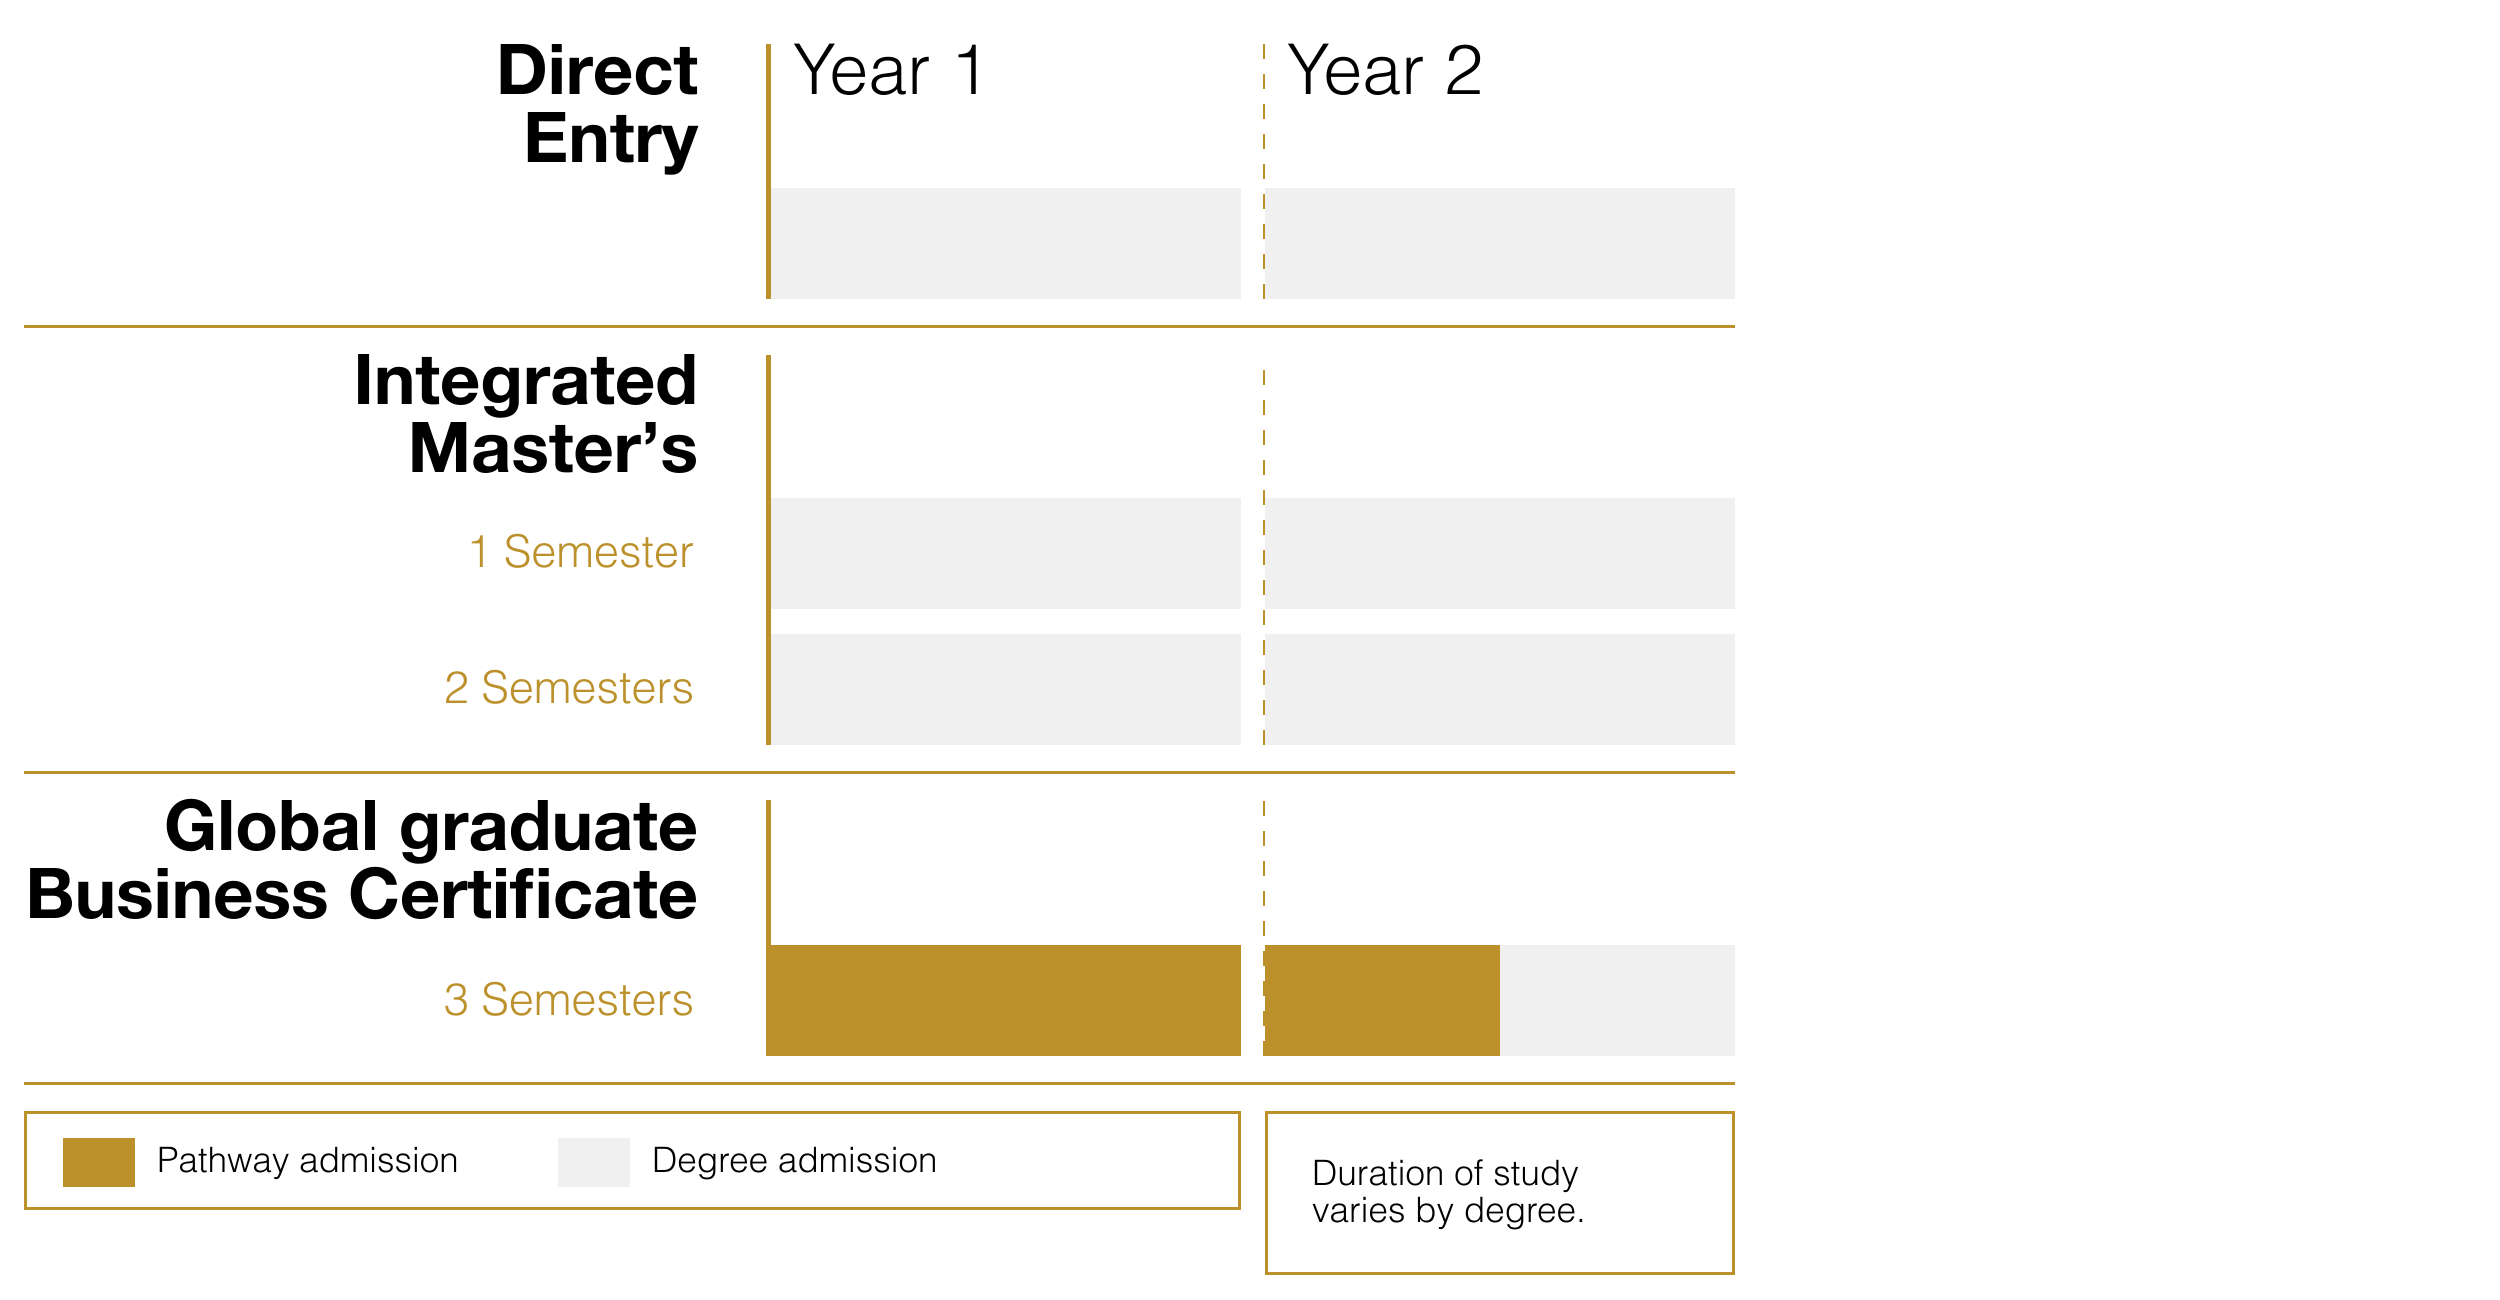 <svg xmlns="http://www.w3.org/2000/svg" width="2500" height="1300" fill="none"><path fill="#fff" d="M0 0h2500v1300H0z"/><path fill="#F0F0F0" d="M1241 498H771v111h470V498ZM1241 634H771v111h470V634ZM1735 498h-470v111h470V498Z"/><path fill="#BC912C" d="M135 1138H63v49h72v-49Z"/><path fill="#F0F0F0" d="M1735 634h-470v111h470V634Z"/><path fill="#BC912C" d="M771 355h-5v390h5V355Z"/><path stroke="#BC912C" stroke-dasharray="15 15" stroke-width="2" d="M1264 745V355"/><path fill="#000" d="M162.11 1172h-2.376v-25.19h9.195c1.663 0 3.03.17 4.101.51 1.071.4 1.897.91 2.478 1.54 1.128 1.36 1.681 3.01 1.658 4.97-.057 2.74-1.077 4.61-3.059 5.61-1.96 1-4.164 1.48-6.614 1.43h-5.383V1172Zm0-13.16h5.452c2.267.02 4.044-.31 5.332-1.01 1.23-.7 1.857-2.09 1.879-4.17.023-3.2-2.147-4.81-6.511-4.83h-6.152v10.01Zm30.676 3.64c-.889.33-1.789.56-2.7.7-.912.16-1.823.26-2.734.31-3.361.19-5.065 1.48-5.11 3.86.022 1.07.433 1.88 1.23 2.41.775.56 1.675.84 2.7.84 1.744 0 3.27-.43 4.58-1.3 1.311-.83 1.989-2.16 2.034-3.98v-2.84Zm-6.443-.67 2.906-.37c.421-.06.9-.13 1.435-.22.513-.12.957-.24 1.333-.38.342-.19.564-.47.667-.84.068-.37.102-.73.102-1.06 0-1.09-.342-1.97-1.025-2.65-.695-.66-1.863-1-3.504-1.02-1.435-.02-2.62.26-3.554.84-.912.61-1.487 1.7-1.726 3.26h-2.137c.217-2.13 1.014-3.67 2.393-4.63 1.367-.9 3.059-1.35 5.076-1.35 1.879 0 3.44.4 4.682 1.21 1.231.87 1.863 2.34 1.897 4.41v9.88c-.034.79.114 1.29.445 1.5.307.23.894.2 1.76-.1v1.64c-.148.05-.371.1-.667.17-.33.12-.661.17-.991.17-.319 0-.632-.03-.94-.1-.672-.14-1.116-.46-1.333-.97a5.151 5.151 0 0 1-.342-1.71c-1.823 1.98-4.078 2.98-6.767 3.01-1.629 0-3.025-.45-4.187-1.34-1.219-.84-1.84-2.13-1.863-3.88 0-3.06 2.113-4.88 6.34-5.47Zm20.423 8.55v1.71c-.251.04-.576.11-.974.2-.422.13-.901.2-1.436.23-1.025 0-1.806-.27-2.341-.81-.593-.57-.889-1.5-.889-2.8v-13.26h-2.546v-1.76h2.546v-5.04h2.102v5.04h3.401v1.76h-3.401v12.42c-.023.86.074 1.49.291 1.92.182.42.695.63 1.538.63.581 0 1.15-.08 1.709-.24Zm5.468 1.64h-2.102v-25.19h2.102v9.59c.821-.94 1.698-1.67 2.632-2.21.912-.53 1.983-.8 3.213-.8 2.313-.06 4.159.8 5.537 2.58.445.63.712 1.28.803 1.97.069.69.103 1.42.103 2.2V1172h-2.102v-11.83c.045-3.27-1.515-4.9-4.683-4.9-1.31.02-2.387.38-3.23 1.06a5.815 5.815 0 0 0-1.811 2.48 11.06 11.06 0 0 0-.462 3.43v9.76Zm32.71-2.8 4.768-15.33h2.137L245.97 1172h-2.239l-3.965-15.23h-.068l-4.016 15.23h-2.53l-5.52-18.13h2.102l4.683 15.46 4.204-15.46h2.341l3.982 15.33Zm21.841-6.72c-.889.33-1.789.56-2.7.7-.911.16-1.823.26-2.734.31-3.361.19-5.065 1.48-5.11 3.86.023 1.07.433 1.88 1.23 2.41.775.56 1.675.84 2.7.84 1.744 0 3.27-.43 4.58-1.3 1.311-.83 1.989-2.16 2.034-3.98v-2.84Zm-6.443-.67 2.906-.37c.421-.06.9-.13 1.435-.22.513-.12.957-.24 1.333-.38.342-.19.564-.47.667-.84.068-.37.102-.73.102-1.06 0-1.09-.342-1.97-1.025-2.65-.695-.66-1.863-1-3.504-1.02-1.435-.02-2.62.26-3.554.84-.912.61-1.487 1.7-1.726 3.26h-2.137c.217-2.13 1.014-3.67 2.393-4.63 1.367-.9 3.059-1.35 5.076-1.35 1.88 0 3.44.4 4.682 1.21 1.231.87 1.863 2.34 1.897 4.41v9.88c-.034.79.114 1.29.445 1.5.307.23.894.2 1.76-.1v1.64c-.148.05-.37.1-.667.17-.33.12-.661.17-.991.17-.319 0-.632-.03-.94-.1-.672-.14-1.116-.46-1.333-.97a5.151 5.151 0 0 1-.342-1.71c-1.823 1.98-4.078 2.98-6.767 3.01-1.629 0-3.025-.45-4.187-1.34-1.219-.84-1.84-2.13-1.863-3.88 0-3.06 2.113-4.88 6.34-5.47Zm13.911 17.08v-1.95c.559.11 1.145.18 1.761.2.604-.02 1.093-.22 1.469-.59.365-.36.667-.8.906-1.34.251-.53.462-1.09.632-1.67.183-.54.354-1 .513-1.4l-7.024-18.27h2.342l5.81 15.58 5.811-15.58h2.273l-6.751 17.89c-.797 2.28-1.589 4.06-2.375 5.35-.821 1.33-1.943 2.01-3.367 2.03-.752-.02-1.419-.1-2-.25Zm39.256-16.41c-.889.33-1.789.56-2.7.7-.912.16-1.823.26-2.735.31-3.361.19-5.064 1.48-5.11 3.86.023 1.07.433 1.88 1.231 2.41.775.56 1.675.84 2.7.84 1.743 0 3.27-.43 4.58-1.3 1.31-.83 1.988-2.16 2.034-3.98v-2.84Zm-6.443-.67 2.905-.37c.422-.06.9-.13 1.436-.22.512-.12.957-.24 1.333-.38.342-.19.564-.47.666-.84.069-.37.103-.73.103-1.06 0-1.09-.342-1.97-1.026-2.65-.695-.66-1.862-1-3.503-1.02-1.436-.02-2.62.26-3.555.84-.911.61-1.487 1.7-1.726 3.26h-2.136c.216-2.13 1.014-3.67 2.393-4.63 1.367-.9 3.059-1.35 5.075-1.35 1.88 0 3.441.4 4.683 1.21 1.23.87 1.863 2.34 1.897 4.41v9.88c-.034.79.114 1.29.444 1.5.308.23.895.2 1.76-.1v1.64c-.148.05-.37.1-.666.17-.33.12-.661.17-.991.17-.319 0-.633-.03-.94-.1-.672-.14-1.117-.46-1.333-.97a5.151 5.151 0 0 1-.342-1.71c-1.823 1.98-4.079 2.98-6.768 3.01-1.629 0-3.025-.45-4.187-1.34-1.219-.84-1.84-2.13-1.862-3.88 0-3.06 2.113-4.88 6.34-5.47Zm28.061 1.06c0-2.13-.541-3.92-1.623-5.36-1.071-1.45-2.575-2.2-4.512-2.24-2.165.02-3.748.81-4.751 2.37-1.025 1.58-1.504 3.53-1.435 5.85.068 2.29.672 4.03 1.811 5.23 1.128 1.25 2.586 1.88 4.375 1.88 2.005-.02 3.532-.77 4.58-2.24 1.037-1.45 1.555-3.28 1.555-5.49Zm0-6.1v-9.96h2.085V1172h-2.085v-3.18h-.085c-.627 1.19-1.521 2.08-2.683 2.68-1.196.64-2.398.97-3.606 1-2.871-.05-4.962-.97-6.272-2.77-1.299-1.78-1.937-4.03-1.914-6.75 0-2.65.661-4.89 1.982-6.74 1.311-1.85 3.344-2.81 6.101-2.85 1.322 0 2.558.28 3.709.84 1.139.58 2.062 1.43 2.768 2.54Zm9.212 5.47v9.76h-2.102v-18.13h2.102v2.73h.068c1.242-2.12 3.111-3.19 5.606-3.21 1.652.02 2.865.36 3.64 1.01.763.65 1.321 1.47 1.675 2.48 1.287-2.33 3.258-3.49 5.913-3.49 1.264 0 2.267.19 3.008.58.751.4 1.31.94 1.674 1.62a7.2 7.2 0 0 1 .786 2.28c.114.87.171 1.77.171 2.68V1172h-2.102v-12.53c0-1.31-.267-2.33-.803-3.07-.558-.75-1.584-1.13-3.076-1.13-1.618 0-2.985.69-4.102 2.07-.444.62-.746 1.39-.905 2.3-.194.92-.291 1.78-.291 2.6v9.76h-2.102v-12.53c0-1.31-.268-2.33-.803-3.07-.558-.75-1.584-1.13-3.076-1.13-1.607 0-2.968.69-4.085 2.07-.444.62-.752 1.39-.923 2.3-.182.92-.273 1.78-.273 2.6Zm29.753 9.76h-2.102v-18.13h2.102V1172Zm.103-22.08h-2.307v-3.11h2.307v3.11Zm4.358 16.41h2.136c.558 2.91 2.37 4.34 5.435 4.27 1.538-.02 2.666-.37 3.383-1.04.729-.64 1.094-1.42 1.094-2.33 0-.65-.154-1.18-.461-1.6-.331-.43-.775-.75-1.333-.98-.228-.14-.507-.25-.838-.36-.33-.11-.666-.2-1.008-.27-.706-.14-1.43-.27-2.17-.41-.354-.13-.695-.23-1.026-.33a8.468 8.468 0 0 1-1.042-.27c-.707-.22-1.339-.49-1.897-.84a4.158 4.158 0 0 1-1.333-1.43c-.342-.59-.513-1.32-.513-2.17 0-1.55.57-2.8 1.709-3.75 1.094-.93 2.643-1.41 4.648-1.43 4.045-.08 6.381 1.82 7.007 5.69h-2.136c-.182-1.4-.706-2.39-1.572-2.97-.889-.56-2-.84-3.333-.84-2.7.07-4.061 1.1-4.084 3.11 0 .59.176 1.08.53 1.47.319.38.757.69 1.315.96 1.151.49 2.473.88 3.965 1.18.741.17 1.464.37 2.171.59.695.24 1.31.56 1.845.94.559.38 1.003.87 1.333 1.47.308.6.462 1.33.462 2.21-.023 1.73-.712 3.04-2.068 3.93-1.379.91-3.15 1.37-5.315 1.37-2.153-.03-3.811-.64-4.973-1.83-1.174-1.14-1.817-2.59-1.931-4.34Zm17.5 0h2.136c.558 2.91 2.37 4.34 5.435 4.27 1.538-.02 2.666-.37 3.383-1.04.729-.64 1.094-1.42 1.094-2.33 0-.65-.154-1.18-.461-1.6-.331-.43-.775-.75-1.333-.98-.228-.14-.507-.25-.838-.36-.33-.11-.666-.2-1.008-.27-.706-.14-1.43-.27-2.17-.41-.354-.13-.695-.23-1.026-.33a8.468 8.468 0 0 1-1.042-.27c-.707-.22-1.339-.49-1.897-.84a4.158 4.158 0 0 1-1.333-1.43c-.342-.59-.513-1.32-.513-2.17 0-1.55.57-2.8 1.709-3.75 1.094-.93 2.643-1.41 4.648-1.43 4.045-.08 6.381 1.82 7.007 5.69h-2.136c-.182-1.4-.706-2.39-1.572-2.97-.889-.56-2-.84-3.333-.84-2.7.07-4.061 1.1-4.084 3.11 0 .59.176 1.08.53 1.47.319.38.757.69 1.315.96 1.151.49 2.473.88 3.965 1.18.741.17 1.464.37 2.171.59.695.24 1.31.56 1.845.94.559.38 1.003.87 1.333 1.47.308.6.462 1.33.462 2.21-.023 1.73-.712 3.04-2.068 3.93-1.379.91-3.15 1.37-5.315 1.37-2.153-.03-3.811-.64-4.973-1.83-1.174-1.14-1.817-2.59-1.931-4.34Zm20.832 5.67h-2.102v-18.13h2.102V1172Zm.103-22.08h-2.307v-3.11h2.307v3.11Zm12.475 22.58c-2.381-.03-4.352-.85-5.913-2.47-1.629-1.58-2.455-3.94-2.478-7.09 0-2.73.701-5 2.102-6.8 1.402-1.79 3.498-2.71 6.289-2.75 2.826.04 4.939.96 6.341 2.75 1.378 1.8 2.068 4.07 2.068 6.8-.023 2.92-.781 5.21-2.273 6.89-1.493 1.75-3.538 2.64-6.136 2.67Zm6.17-9.56c.023-2.2-.445-4.02-1.402-5.47-.957-1.44-2.546-2.18-4.768-2.2-2.187.04-3.759.83-4.716 2.34-.957 1.52-1.436 3.29-1.436 5.33 0 2.28.536 4.11 1.606 5.49 1.026 1.42 2.541 2.15 4.546 2.17 2.199-.02 3.789-.82 4.768-2.38.935-1.51 1.402-3.27 1.402-5.28Zm8.203-.7v9.76h-2.102v-18.13h2.102v2.53c.82-.94 1.698-1.67 2.632-2.21.911-.53 1.982-.8 3.213-.8 2.312-.06 4.158.8 5.537 2.58.444.63.712 1.28.803 1.97.068.69.103 1.42.103 2.2V1172h-2.103v-11.83c.046-3.27-1.515-4.9-4.682-4.9-1.31.02-2.387.38-3.23 1.06a5.81 5.81 0 0 0-1.812 2.48 11.06 11.06 0 0 0-.461 3.43Z"/><path fill="#F0F0F0" d="M630 1138h-72v49h72v-49Z"/><path fill="#000" d="M663.45 1172h-8.613v-25.19h8.613c1.402 0 2.763.09 4.085.27 1.31.21 2.535.74 3.674 1.61 1.663 1.26 2.786 2.92 3.367 4.97.581 2.03.86 3.93.837 5.71 0 1.68-.211 3.36-.632 5.04a11.37 11.37 0 0 1-2.41 4.51c-1.173 1.26-2.529 2.08-4.067 2.48-1.538.4-3.156.6-4.854.6Zm-6.238-23.17v21.14h5.708c1.071.02 2.097-.05 3.077-.21a9.922 9.922 0 0 0 2.836-.94c1.653-.96 2.775-2.32 3.367-4.1.581-1.8.86-3.58.838-5.35.022-1.91-.245-3.75-.804-5.5-.615-1.72-1.794-3.08-3.537-4.09-.752-.42-1.629-.69-2.632-.8-1.025-.1-2.074-.15-3.145-.15h-5.708Zm23.892 12.85h11.826c0-1.85-.478-3.36-1.435-4.55-.98-1.22-2.41-1.84-4.29-1.86-1.846.02-3.27.65-4.272 1.9-1.003 1.23-1.613 2.73-1.829 4.51Zm14.065 1.74h-14.065c0 2.01.513 3.69 1.538 5.04 1.025 1.4 2.546 2.12 4.563 2.14 2.883-.02 4.711-1.41 5.486-4.17h2.341c-.49 1.75-1.338 3.19-2.546 4.31-1.242 1.15-3.002 1.73-5.281 1.76-2.871-.05-4.984-.97-6.34-2.77-1.356-1.76-2.023-4-2-6.72 0-2.73.746-5.01 2.239-6.84 1.447-1.81 3.481-2.74 6.101-2.78 5.15.04 7.804 3.39 7.964 10.03Zm18.132-.41c0-2.24-.518-4.09-1.555-5.54-1.048-1.44-2.575-2.18-4.58-2.2-1.789 0-3.247.61-4.375 1.83-1.139 1.23-1.743 2.99-1.812 5.28-.068 2.33.411 4.26 1.436 5.77 1.003 1.61 2.586 2.43 4.751 2.45 1.937-.02 3.441-.78 4.512-2.27 1.082-1.47 1.623-3.25 1.623-5.32Zm0-5.95v-3.19h2.085v16.39c.057 2.49-.49 4.61-1.64 6.35-1.185 1.83-3.47 2.76-6.853 2.81-2.644-.05-4.558-.65-5.743-1.81-.626-.54-1.093-1.12-1.401-1.73-.308-.58-.484-1.14-.53-1.68h2.239c.353 1.34 1.031 2.23 2.034 2.67 1.002.44 2.136.67 3.401.67 1.447-.04 2.603-.3 3.469-.79a4.604 4.604 0 0 0 1.948-1.91c.444-.82.735-1.72.872-2.7.125-1.01.165-2.02.119-3.05a6.79 6.79 0 0 1-2.768 2.48 7.7 7.7 0 0 1-3.709.93c-2.757-.05-4.791-1.03-6.101-2.94-1.321-1.85-1.982-4.07-1.982-6.65-.023-2.76.615-5.03 1.914-6.8 1.31-1.79 3.401-2.7 6.272-2.72 1.207 0 2.409.3 3.606.9 1.162.63 2.056 1.55 2.683 2.77h.085Zm9.588 6.05v8.89h-2.085v-18.13h2.085v3.4h.085c.581-1.45 1.339-2.46 2.273-3.04.934-.56 2.148-.84 3.64-.84v2.27c-2.313 0-3.902.71-4.768 2.14-.843 1.45-1.253 3.22-1.23 5.31Zm10.1-1.43h11.826c0-1.85-.479-3.36-1.436-4.55-.979-1.22-2.409-1.84-4.289-1.86-1.846.02-3.27.65-4.273 1.9-1.002 1.23-1.612 2.73-1.828 4.51Zm14.065 1.74h-14.065c0 2.01.512 3.69 1.538 5.04 1.025 1.4 2.546 2.12 4.563 2.14 2.882-.02 4.711-1.41 5.486-4.17h2.341c-.49 1.75-1.339 3.19-2.546 4.31-1.242 1.15-3.003 1.73-5.281 1.76-2.871-.05-4.985-.97-6.34-2.77-1.356-1.76-2.023-4-2-6.72 0-2.73.746-5.01 2.239-6.84 1.447-1.81 3.48-2.74 6.101-2.78 5.15.04 7.804 3.39 7.964 10.03Zm5.417-1.74h11.826c0-1.85-.478-3.36-1.435-4.55-.98-1.22-2.41-1.84-4.29-1.86-1.845.02-3.27.65-4.272 1.9-1.003 1.23-1.612 2.73-1.829 4.51Zm14.065 1.74h-14.065c0 2.01.513 3.69 1.538 5.04 1.026 1.4 2.547 2.12 4.563 2.14 2.883-.02 4.711-1.41 5.486-4.17h2.341c-.489 1.75-1.338 3.19-2.546 4.31-1.242 1.15-3.002 1.73-5.281 1.76-2.871-.05-4.984-.97-6.34-2.77-1.356-1.76-2.022-4-2-6.72 0-2.73.747-5.01 2.239-6.84 1.447-1.81 3.481-2.74 6.101-2.78 5.15.04 7.805 3.39 7.964 10.03Zm25.737-.94c-.888.33-1.788.56-2.7.7-.911.16-1.823.26-2.734.31-3.361.19-5.064 1.48-5.11 3.86.023 1.07.433 1.88 1.23 2.41.775.56 1.675.84 2.701.84 1.743 0 3.27-.43 4.58-1.3 1.31-.83 1.988-2.16 2.033-3.98v-2.84Zm-6.442-.67 2.905-.37c.421-.06.9-.13 1.435-.22.513-.12.957-.24 1.333-.38.342-.19.564-.47.667-.84.068-.37.102-.73.102-1.06 0-1.09-.341-1.97-1.025-2.65-.695-.66-1.863-1-3.503-1.02-1.436-.02-2.621.26-3.555.84-.912.61-1.487 1.7-1.726 3.26h-2.136c.216-2.13 1.014-3.67 2.392-4.63 1.367-.9 3.059-1.35 5.076-1.35 1.88 0 3.441.4 4.683 1.21 1.23.87 1.862 2.34 1.896 4.41v9.88c-.034.79.114 1.29.445 1.5.307.23.894.2 1.76-.1v1.64c-.148.05-.37.1-.666.17-.331.12-.661.17-.992.17-.319 0-.632-.03-.94-.1-.672-.14-1.116-.46-1.333-.97a5.126 5.126 0 0 1-.341-1.71c-1.823 1.98-4.079 2.98-6.768 3.01-1.629 0-3.025-.45-4.187-1.34-1.219-.84-1.84-2.13-1.863-3.88 0-3.06 2.114-4.88 6.341-5.47Zm28.061 1.06c0-2.13-.541-3.92-1.623-5.36-1.071-1.45-2.575-2.2-4.512-2.24-2.165.02-3.749.81-4.751 2.37-1.026 1.58-1.504 3.53-1.436 5.85.069 2.29.673 4.03 1.812 5.23 1.128 1.25 2.586 1.88 4.375 1.88 2.005-.02 3.532-.77 4.58-2.24 1.037-1.45 1.555-3.28 1.555-5.49Zm0-6.1v-9.96h2.085V1172h-2.085v-3.18h-.085c-.627 1.19-1.521 2.08-2.683 2.68-1.197.64-2.399.97-3.606 1-2.872-.05-4.962-.97-6.272-2.77-1.299-1.78-1.937-4.03-1.914-6.75 0-2.65.66-4.89 1.982-6.74 1.31-1.85 3.344-2.81 6.101-2.85 1.322 0 2.558.28 3.709.84 1.139.58 2.062 1.43 2.768 2.54Zm9.212 5.47v9.76h-2.103v-18.13h2.103v2.73h.068c1.242-2.12 3.11-3.19 5.605-3.21 1.652.02 2.866.36 3.64 1.01.764.65 1.322 1.47 1.675 2.48 1.288-2.33 3.259-3.49 5.913-3.49 1.265 0 2.268.19 3.008.58.752.4 1.31.94 1.675 1.62a7.2 7.2 0 0 1 .786 2.28c.114.87.171 1.77.171 2.68V1172h-2.102v-12.53c0-1.31-.268-2.33-.803-3.07-.559-.75-1.584-1.13-3.076-1.13-1.618 0-2.985.69-4.102 2.07-.444.62-.746 1.39-.906 2.3-.193.92-.29 1.78-.29 2.6v9.76h-2.102v-12.53c0-1.31-.268-2.33-.804-3.07-.558-.75-1.583-1.13-3.076-1.13-1.606 0-2.968.69-4.084 2.07-.445.62-.752 1.39-.923 2.3-.182.92-.273 1.78-.273 2.6Zm29.753 9.76h-2.102v-18.13h2.102V1172Zm.102-22.08h-2.307v-3.11h2.307v3.11Zm4.358 16.41h2.137c.558 2.91 2.369 4.34 5.434 4.27 1.538-.02 2.666-.37 3.384-1.04.729-.64 1.094-1.42 1.094-2.33 0-.65-.154-1.18-.462-1.6-.33-.43-.774-.75-1.333-.98-.228-.14-.507-.25-.837-.36-.331-.11-.667-.2-1.008-.27-.707-.14-1.43-.27-2.171-.41-.353-.13-.695-.23-1.025-.33-.342-.06-.69-.16-1.043-.27-.706-.22-1.338-.49-1.897-.84a4.178 4.178 0 0 1-1.333-1.43c-.341-.59-.512-1.32-.512-2.17 0-1.55.569-2.8 1.709-3.75 1.093-.93 2.643-1.41 4.648-1.43 4.045-.08 6.38 1.82 7.007 5.69h-2.136c-.183-1.4-.707-2.39-1.573-2.97-.888-.56-1.999-.84-3.332-.84-2.7.07-4.062 1.1-4.085 3.11 0 .59.177 1.08.53 1.47.319.38.758.69 1.316.96 1.151.49 2.472.88 3.965 1.18.741.17 1.464.37 2.17.59.695.24 1.311.56 1.846.94.558.38 1.003.87 1.333 1.47.308.6.461 1.33.461 2.21-.022 1.73-.712 3.04-2.067 3.93-1.379.91-3.151 1.37-5.315 1.37-2.154-.03-3.811-.64-4.973-1.83-1.174-1.14-1.818-2.59-1.932-4.34Zm17.5 0h2.137c.558 2.91 2.369 4.34 5.434 4.27 1.538-.02 2.666-.37 3.384-1.04.729-.64 1.094-1.42 1.094-2.33 0-.65-.154-1.18-.462-1.6-.33-.43-.774-.75-1.333-.98-.228-.14-.507-.25-.837-.36-.331-.11-.667-.2-1.008-.27-.707-.14-1.43-.27-2.171-.41-.353-.13-.695-.23-1.025-.33-.342-.06-.69-.16-1.043-.27-.706-.22-1.338-.49-1.897-.84a4.178 4.178 0 0 1-1.333-1.43c-.341-.59-.512-1.32-.512-2.17 0-1.55.569-2.8 1.709-3.75 1.093-.93 2.643-1.41 4.648-1.43 4.045-.08 6.38 1.82 7.007 5.69h-2.136c-.183-1.4-.707-2.39-1.573-2.97-.888-.56-1.999-.84-3.332-.84-2.7.07-4.062 1.1-4.085 3.11 0 .59.177 1.08.53 1.47.319.38.758.69 1.316.96 1.151.49 2.472.88 3.965 1.18.741.17 1.464.37 2.17.59.695.24 1.311.56 1.846.94.558.38 1.003.87 1.333 1.47.308.6.461 1.33.461 2.21-.022 1.73-.712 3.04-2.067 3.93-1.379.91-3.151 1.37-5.315 1.37-2.154-.03-3.811-.64-4.973-1.83-1.174-1.14-1.818-2.59-1.932-4.34Zm20.833 5.67h-2.102v-18.13h2.102V1172Zm.102-22.08h-2.307v-3.11h2.307v3.11Zm12.476 22.58c-2.381-.03-4.352-.85-5.913-2.47-1.629-1.58-2.455-3.94-2.478-7.09 0-2.73.701-5 2.102-6.8 1.401-1.79 3.498-2.71 6.289-2.75 2.826.04 4.939.96 6.34 2.75 1.379 1.8 2.068 4.07 2.068 6.8-.023 2.92-.78 5.21-2.273 6.89-1.492 1.75-3.537 2.64-6.135 2.67Zm6.169-9.56c.023-2.2-.444-4.02-1.401-5.47-.957-1.44-2.546-2.18-4.768-2.2-2.187.04-3.76.83-4.717 2.34-.957 1.52-1.435 3.29-1.435 5.33 0 2.28.535 4.11 1.606 5.49 1.026 1.42 2.541 2.15 4.546 2.17 2.199-.02 3.788-.82 4.768-2.38.934-1.51 1.401-3.27 1.401-5.28Zm8.204-.7v9.76h-2.102v-18.13h2.102v2.53c.82-.94 1.697-1.67 2.631-2.21.912-.53 1.983-.8 3.213-.8 2.313-.06 4.159.8 5.537 2.58.445.63.712 1.28.804 1.97.068.69.102 1.42.102 2.2V1172h-2.102v-11.83c.046-3.27-1.515-4.9-4.682-4.9-1.311.02-2.387.38-3.23 1.06a5.81 5.81 0 0 0-1.812 2.48 11.06 11.06 0 0 0-.461 3.43Z"/><path fill="#BC912C" d="M479.854 567v-23.577h-8.173v-1.889a27.938 27.938 0 0 0 3.318-.418c.996-.176 1.853-.454 2.57-.835.718-.395 1.333-.996 1.846-1.802.454-.82.798-1.889 1.033-3.208h2.307V567h-2.901Zm25.928-9.668h2.967c.307 2.842 1.311 4.878 3.01 6.108 1.684 1.231 3.786 1.831 6.306 1.802 2.915-.029 5.032-.718 6.35-2.065 1.26-1.289 1.89-2.835 1.89-4.636 0-1.26-.271-2.293-.813-3.099-.542-.791-1.289-1.421-2.242-1.889a14.122 14.122 0 0 0-3.12-1.231 119.304 119.304 0 0 0-3.691-.857 39.199 39.199 0 0 1-3.582-1.032 12.566 12.566 0 0 1-3.208-1.56c-.893-.66-1.626-1.517-2.197-2.571-.6-1.026-.901-2.315-.901-3.867 0-2.344.93-4.373 2.791-6.087 1.86-1.67 4.592-2.534 8.196-2.593 3.647.03 6.386.974 8.217 2.835 1.802 1.831 2.688 4.109 2.659 6.833h-2.922c-.03-2.461-.828-4.277-2.395-5.449-1.553-1.084-3.406-1.626-5.559-1.626-3.091.073-5.252.842-6.482 2.307-1.231 1.465-1.714 3.084-1.451 4.856.176 1.026.616 1.853 1.319 2.483.659.659 1.465 1.179 2.417 1.56.967.396 2.029.725 3.186.989 1.142.278 2.314.549 3.515.813 1.231.249 2.403.564 3.516.945a10.17 10.17 0 0 1 2.966 1.626 6.834 6.834 0 0 1 2.066 2.527c.513 1.069.769 2.387.769 3.955-.117 6.211-4.058 9.36-11.821 9.448-3.457 0-6.248-.886-8.372-2.659-2.227-1.743-3.354-4.365-3.384-7.866Zm30.476-3.603h15.205c0-2.374-.615-4.322-1.845-5.845-1.26-1.568-3.098-2.366-5.515-2.395-2.374.029-4.205.842-5.494 2.439-1.289 1.582-2.072 3.515-2.351 5.801Zm18.084 2.241h-18.084c0 2.578.659 4.738 1.978 6.482 1.318 1.801 3.274 2.717 5.867 2.746 3.706-.029 6.057-1.816 7.053-5.361h3.01c-.63 2.256-1.721 4.101-3.274 5.537-1.597 1.48-3.86 2.234-6.789 2.263-3.692-.058-6.409-1.245-8.152-3.559-1.743-2.256-2.6-5.135-2.571-8.636 0-3.515.959-6.445 2.878-8.789 1.861-2.329 4.475-3.523 7.845-3.581 6.621.058 10.034 4.358 10.239 12.898Zm7.646-1.516V567h-2.702v-23.313h2.702v3.516h.088c1.597-2.725 3.999-4.102 7.207-4.131 2.124.029 3.684.461 4.68 1.296.982.835 1.7 1.897 2.154 3.186 1.655-2.988 4.189-4.482 7.602-4.482 1.626 0 2.915.249 3.867.747.967.513 1.685 1.208 2.154 2.087.483.865.82 1.839 1.01 2.923.147 1.128.22 2.277.22 3.449V567h-2.702v-16.106c0-1.685-.345-3.003-1.033-3.955-.718-.967-2.036-1.45-3.955-1.45-2.08 0-3.838.886-5.274 2.658-.571.806-.959 1.795-1.164 2.967a16.088 16.088 0 0 0-.374 3.34V567h-2.702v-16.106c0-1.685-.345-3.003-1.033-3.955-.718-.967-2.036-1.45-3.955-1.45-2.066 0-3.816.886-5.252 2.658-.571.806-.966 1.795-1.186 2.967a17.004 17.004 0 0 0-.352 3.34Zm36.804-.725h15.206c0-2.374-.616-4.322-1.846-5.845-1.26-1.568-3.098-2.366-5.515-2.395-2.373.029-4.204.842-5.493 2.439-1.29 1.582-2.073 3.515-2.352 5.801Zm18.084 2.241h-18.084c0 2.578.66 4.738 1.978 6.482 1.318 1.801 3.274 2.717 5.867 2.746 3.706-.029 6.057-1.816 7.053-5.361h3.01c-.63 2.256-1.721 4.101-3.274 5.537-1.596 1.48-3.86 2.234-6.789 2.263-3.692-.058-6.409-1.245-8.152-3.559-1.743-2.256-2.6-5.135-2.571-8.636 0-3.515.96-6.445 2.878-8.789 1.861-2.329 4.476-3.523 7.845-3.581 6.621.058 10.034 4.358 10.239 12.898Zm4.131 3.735h2.746c.718 3.75 3.047 5.581 6.988 5.493 1.977-.029 3.427-.476 4.35-1.34.938-.82 1.407-1.816 1.407-2.988 0-.835-.198-1.524-.594-2.066-.425-.542-.996-.959-1.714-1.252a4.936 4.936 0 0 0-1.076-.462 10.057 10.057 0 0 0-1.297-.351c-.908-.176-1.838-.352-2.79-.528-.454-.161-.894-.3-1.319-.417a12.022 12.022 0 0 1-1.34-.352 10.608 10.608 0 0 1-2.439-1.076 5.447 5.447 0 0 1-1.714-1.846c-.439-.762-.659-1.692-.659-2.791 0-1.992.733-3.596 2.197-4.812 1.407-1.201 3.399-1.816 5.977-1.845 5.2-.103 8.203 2.336 9.009 7.317h-2.747c-.234-1.802-.908-3.077-2.021-3.824-1.143-.717-2.571-1.076-4.285-1.076-3.472.088-5.222 1.421-5.251 3.999 0 .762.227 1.391.681 1.889.41.484.974.894 1.692 1.231 1.479.63 3.178 1.135 5.097 1.516.952.22 1.883.476 2.791.769a9.07 9.07 0 0 1 2.373 1.209 5.317 5.317 0 0 1 1.714 1.889c.395.762.593 1.707.593 2.835-.029 2.226-.916 3.911-2.659 5.053-1.772 1.172-4.05 1.758-6.833 1.758-2.769-.029-4.9-.813-6.394-2.351-1.509-1.465-2.337-3.325-2.483-5.581Zm31.86 5.186v2.197c-.322.058-.74.146-1.252.264a7.617 7.617 0 0 1-1.846.285c-1.318 0-2.322-.344-3.01-1.033-.762-.732-1.143-1.933-1.143-3.603V545.95h-3.274v-2.263h3.274v-6.482h2.703v6.482h4.372v2.263h-4.372v15.974c-.029 1.099.095 1.919.373 2.461.235.542.894.813 1.978.813.747 0 1.479-.102 2.197-.307Zm5.999-11.162h15.205c0-2.374-.615-4.322-1.846-5.845-1.26-1.568-3.098-2.366-5.515-2.395-2.373.029-4.204.842-5.493 2.439-1.289 1.582-2.073 3.515-2.351 5.801Zm18.083 2.241h-18.083c0 2.578.659 4.738 1.977 6.482 1.319 1.801 3.274 2.717 5.867 2.746 3.706-.029 6.057-1.816 7.053-5.361h3.01c-.629 2.256-1.721 4.101-3.273 5.537-1.597 1.48-3.86 2.234-6.79 2.263-3.691-.058-6.409-1.245-8.152-3.559-1.743-2.256-2.6-5.135-2.571-8.636 0-3.515.96-6.445 2.879-8.789 1.86-2.329 4.475-3.523 7.844-3.581 6.621.058 10.034 4.358 10.239 12.898Zm8.13-.396V567h-2.681v-23.313h2.681v4.373h.11c.747-1.861 1.721-3.164 2.922-3.912 1.201-.717 2.762-1.076 4.681-1.076v2.922c-2.974 0-5.018.916-6.131 2.747-1.084 1.86-1.611 4.138-1.582 6.833ZM449.95 681.665h-3.076c.161-6.739 3.596-10.203 10.305-10.394 3.208.03 5.654.872 7.339 2.527 1.626 1.685 2.439 3.772 2.439 6.263-.03 2.065-.513 3.786-1.451 5.163-.952 1.406-2.168 2.622-3.647 3.648a52.755 52.755 0 0 1-4.505 2.746 42.897 42.897 0 0 0-4.218 2.571c-1.084.747-2 1.611-2.747 2.593-.806 1.025-1.267 2.285-1.384 3.779h17.666V703h-20.742c.029-1.523.212-2.9.549-4.131.322-1.26.967-2.461 1.934-3.603 1.684-1.89 3.442-3.406 5.273-4.549a173.092 173.092 0 0 1 4.944-3.054c1.553-.908 2.798-1.934 3.735-3.076.923-1.099 1.399-2.549 1.428-4.351-.029-2.109-.688-3.728-1.977-4.856-1.289-1.113-2.952-1.67-4.988-1.67-2.095.03-3.772.806-5.032 2.33-1.259 1.538-1.875 3.413-1.845 5.625Zm33.332 11.667h2.967c.307 2.842 1.311 4.878 3.01 6.108 1.684 1.231 3.786 1.831 6.306 1.802 2.915-.029 5.032-.718 6.35-2.065 1.26-1.289 1.89-2.835 1.89-4.636 0-1.26-.271-2.293-.813-3.099-.542-.791-1.289-1.421-2.242-1.889a14.122 14.122 0 0 0-3.12-1.231 119.304 119.304 0 0 0-3.691-.857 39.199 39.199 0 0 1-3.582-1.032 12.566 12.566 0 0 1-3.208-1.56c-.893-.66-1.626-1.517-2.197-2.571-.6-1.026-.901-2.315-.901-3.867 0-2.344.93-4.373 2.791-6.087 1.86-1.67 4.592-2.534 8.196-2.593 3.647.03 6.386.974 8.217 2.835 1.802 1.831 2.688 4.109 2.659 6.833h-2.922c-.03-2.461-.828-4.277-2.395-5.449-1.553-1.084-3.406-1.626-5.559-1.626-3.091.073-5.252.842-6.482 2.307-1.231 1.465-1.714 3.084-1.451 4.856.176 1.026.616 1.853 1.319 2.483.659.659 1.465 1.179 2.417 1.56.967.396 2.029.725 3.186.989 1.142.278 2.314.549 3.515.813 1.231.249 2.403.564 3.516.945a10.17 10.17 0 0 1 2.966 1.626 6.834 6.834 0 0 1 2.066 2.527c.513 1.069.769 2.387.769 3.955-.117 6.211-4.058 9.36-11.821 9.448-3.457 0-6.248-.886-8.372-2.659-2.227-1.743-3.354-4.365-3.384-7.866Zm30.476-3.603h15.205c0-2.374-.615-4.322-1.845-5.845-1.26-1.568-3.098-2.366-5.515-2.395-2.374.029-4.205.842-5.494 2.439-1.289 1.582-2.072 3.515-2.351 5.801Zm18.084 2.241h-18.084c0 2.578.659 4.738 1.978 6.482 1.318 1.801 3.274 2.717 5.867 2.746 3.706-.029 6.057-1.816 7.053-5.361h3.01c-.63 2.256-1.721 4.101-3.274 5.537-1.597 1.48-3.86 2.234-6.789 2.263-3.692-.058-6.409-1.245-8.152-3.559-1.743-2.256-2.6-5.135-2.571-8.636 0-3.515.959-6.445 2.878-8.789 1.861-2.329 4.475-3.523 7.845-3.581 6.621.058 10.034 4.358 10.239 12.898Zm7.646-1.516V703h-2.702v-23.313h2.702v3.516h.088c1.597-2.725 3.999-4.102 7.207-4.131 2.124.029 3.684.461 4.68 1.296.982.835 1.7 1.897 2.154 3.186 1.655-2.988 4.189-4.482 7.602-4.482 1.626 0 2.915.249 3.867.747.967.513 1.685 1.208 2.154 2.087.483.865.82 1.839 1.01 2.923.147 1.128.22 2.277.22 3.449V703h-2.702v-16.106c0-1.685-.345-3.003-1.033-3.955-.718-.967-2.036-1.45-3.955-1.45-2.08 0-3.838.886-5.274 2.658-.571.806-.959 1.795-1.164 2.967a16.088 16.088 0 0 0-.374 3.34V703h-2.702v-16.106c0-1.685-.345-3.003-1.033-3.955-.718-.967-2.036-1.45-3.955-1.45-2.066 0-3.816.886-5.252 2.658-.571.806-.966 1.795-1.186 2.967a17.004 17.004 0 0 0-.352 3.34Zm36.804-.725h15.206c0-2.374-.616-4.322-1.846-5.845-1.26-1.568-3.098-2.366-5.515-2.395-2.373.029-4.204.842-5.493 2.439-1.29 1.582-2.073 3.515-2.352 5.801Zm18.084 2.241h-18.084c0 2.578.66 4.738 1.978 6.482 1.318 1.801 3.274 2.717 5.867 2.746 3.706-.029 6.057-1.816 7.053-5.361h3.01c-.63 2.256-1.721 4.101-3.274 5.537-1.596 1.48-3.86 2.234-6.789 2.263-3.692-.058-6.409-1.245-8.152-3.559-1.743-2.256-2.6-5.135-2.571-8.636 0-3.515.96-6.445 2.878-8.789 1.861-2.329 4.476-3.523 7.845-3.581 6.621.058 10.034 4.358 10.239 12.898Zm4.131 3.735h2.746c.718 3.75 3.047 5.581 6.988 5.493 1.977-.029 3.427-.476 4.35-1.34.938-.82 1.407-1.816 1.407-2.988 0-.835-.198-1.524-.594-2.066-.425-.542-.996-.959-1.714-1.252a4.936 4.936 0 0 0-1.076-.462 10.057 10.057 0 0 0-1.297-.351c-.908-.176-1.838-.352-2.79-.528-.454-.161-.894-.3-1.319-.417a12.022 12.022 0 0 1-1.34-.352 10.608 10.608 0 0 1-2.439-1.076 5.447 5.447 0 0 1-1.714-1.846c-.439-.762-.659-1.692-.659-2.791 0-1.992.733-3.596 2.197-4.812 1.407-1.201 3.399-1.816 5.977-1.845 5.2-.103 8.203 2.336 9.009 7.317h-2.747c-.234-1.802-.908-3.077-2.021-3.824-1.143-.717-2.571-1.076-4.285-1.076-3.472.088-5.222 1.421-5.251 3.999 0 .762.227 1.391.681 1.889.41.484.974.894 1.692 1.231 1.479.63 3.178 1.135 5.097 1.516.952.22 1.883.476 2.791.769a9.07 9.07 0 0 1 2.373 1.209 5.317 5.317 0 0 1 1.714 1.889c.395.762.593 1.707.593 2.835-.029 2.226-.916 3.911-2.659 5.053-1.772 1.172-4.05 1.758-6.833 1.758-2.769-.029-4.9-.813-6.394-2.351-1.509-1.465-2.337-3.325-2.483-5.581Zm31.86 5.186v2.197c-.322.058-.74.146-1.252.264a7.617 7.617 0 0 1-1.846.285c-1.318 0-2.322-.344-3.01-1.033-.762-.732-1.143-1.933-1.143-3.603V681.95h-3.274v-2.263h3.274v-6.482h2.703v6.482h4.372v2.263h-4.372v15.974c-.029 1.099.095 1.919.373 2.461.235.542.894.813 1.978.813.747 0 1.479-.102 2.197-.307Zm5.999-11.162h15.205c0-2.374-.615-4.322-1.846-5.845-1.26-1.568-3.098-2.366-5.515-2.395-2.373.029-4.204.842-5.493 2.439-1.289 1.582-2.073 3.515-2.351 5.801Zm18.083 2.241h-18.083c0 2.578.659 4.738 1.977 6.482 1.319 1.801 3.274 2.717 5.867 2.746 3.706-.029 6.057-1.816 7.053-5.361h3.01c-.629 2.256-1.721 4.101-3.273 5.537-1.597 1.48-3.86 2.234-6.79 2.263-3.691-.058-6.409-1.245-8.152-3.559-1.743-2.256-2.6-5.135-2.571-8.636 0-3.515.96-6.445 2.879-8.789 1.86-2.329 4.475-3.523 7.844-3.581 6.621.058 10.034 4.358 10.239 12.898Zm8.13-.396V703h-2.681v-23.313h2.681v4.373h.11c.747-1.861 1.721-3.164 2.922-3.912 1.201-.717 2.762-1.076 4.681-1.076v2.922c-2.974 0-5.018.916-6.131 2.747-1.084 1.86-1.611 4.138-1.582 6.833Zm10.986 4.131h2.747c.718 3.75 3.047 5.581 6.987 5.493 1.978-.029 3.428-.476 4.351-1.34.937-.82 1.406-1.816 1.406-2.988 0-.835-.198-1.524-.593-2.066-.425-.542-.996-.959-1.714-1.252a4.946 4.946 0 0 0-1.077-.462 10.043 10.043 0 0 0-1.296-.351c-.908-.176-1.838-.352-2.791-.528-.454-.161-.893-.3-1.318-.417a12.022 12.022 0 0 1-1.34-.352 10.608 10.608 0 0 1-2.439-1.076 5.447 5.447 0 0 1-1.714-1.846c-.44-.762-.659-1.692-.659-2.791 0-1.992.732-3.596 2.197-4.812 1.406-1.201 3.398-1.816 5.977-1.845 5.2-.103 8.203 2.336 9.008 7.317h-2.746c-.235-1.802-.908-3.077-2.022-3.824-1.142-.717-2.571-1.076-4.284-1.076-3.472.088-5.223 1.421-5.252 3.999 0 .762.227 1.391.681 1.889.41.484.974.894 1.692 1.231 1.48.63 3.179 1.135 5.098 1.516.952.22 1.882.476 2.79.769a9.039 9.039 0 0 1 2.373 1.209 5.308 5.308 0 0 1 1.714 1.889c.396.762.594 1.707.594 2.835-.03 2.226-.916 3.911-2.659 5.053-1.773 1.172-4.05 1.758-6.834 1.758-2.768-.029-4.9-.813-6.394-2.351-1.508-1.465-2.336-3.325-2.483-5.581Z"/><path fill="#F0F0F0" d="M1241 188H771v111h470V188ZM1735 188h-470v111h470V188Z"/><path fill="#BC912C" d="M771 44h-5v255h5V44Z"/><path stroke="#BC912C" stroke-dasharray="15 15" stroke-width="2" d="M1264 299V44"/><path fill="#BC912C" d="M453.729 999.707v-2.351c2.754.029 4.959-.374 6.614-1.209 1.611-.864 2.431-2.482 2.461-4.855-.03-1.978-.689-3.406-1.978-4.285-1.26-.864-2.849-1.297-4.768-1.297-2.036.03-3.655.66-4.856 1.89-1.289 1.26-1.933 2.893-1.933 4.9h-2.879c-.029-2.783.989-5.149 3.054-7.097 1.026-.879 2.154-1.465 3.384-1.758a19.236 19.236 0 0 1 3.823-.374c2.578 0 4.724.63 6.438 1.89 1.7 1.289 2.564 3.274 2.593 5.955 0 3.325-1.494 5.676-4.482 7.053 2.241.776 3.764 1.891 4.57 3.341.732 1.43 1.084 2.93 1.055 4.48 0 2.68-.872 4.91-2.615 6.68-1.772 1.82-4.307 2.81-7.603 2.97-3.632 0-6.335-.73-8.107-2.18-1.802-1.46-2.864-4.01-3.187-7.64h2.879c0 2.4.732 4.21 2.197 5.44 1.406 1.29 3.296 1.94 5.669 1.94 2.344-.03 4.263-.76 5.757-2.2 1.435-1.38 2.139-3.03 2.109-4.96-.146-2.55-1.164-4.3-3.054-5.26-.893-.51-1.955-.853-3.186-1.029-1.23-.19-2.549-.205-3.955-.044Zm29.553 5.623h2.967c.307 2.84 1.311 4.88 3.01 6.11 1.684 1.23 3.786 1.83 6.306 1.8 2.915-.03 5.032-.72 6.35-2.06 1.26-1.29 1.89-2.84 1.89-4.64 0-1.26-.271-2.29-.813-3.1-.542-.79-1.289-1.42-2.242-1.89a14.37 14.37 0 0 0-3.12-1.23c-1.172-.29-2.402-.576-3.691-.855a39.199 39.199 0 0 1-3.582-1.032 12.566 12.566 0 0 1-3.208-1.56c-.893-.66-1.626-1.517-2.197-2.571-.6-1.026-.901-2.315-.901-3.867 0-2.344.93-4.373 2.791-6.087 1.86-1.67 4.592-2.534 8.196-2.593 3.647.03 6.386.974 8.217 2.835 1.802 1.831 2.688 4.109 2.659 6.833h-2.922c-.03-2.461-.828-4.277-2.395-5.449-1.553-1.084-3.406-1.626-5.559-1.626-3.091.073-5.252.842-6.482 2.307-1.231 1.465-1.714 3.084-1.451 4.856.176 1.026.616 1.853 1.319 2.483.659.659 1.465 1.179 2.417 1.56.967.396 2.029.725 3.186.989 1.142.278 2.314.549 3.515.813 1.231.249 2.403.564 3.516.945a10.17 10.17 0 0 1 2.966 1.626 6.901 6.901 0 0 1 2.066 2.523c.513 1.07.769 2.39.769 3.96-.117 6.21-4.058 9.36-11.821 9.45-3.457 0-6.248-.89-8.372-2.66-2.227-1.74-3.354-4.37-3.384-7.87Zm30.476-3.6h15.205c0-2.375-.615-4.323-1.845-5.846-1.26-1.568-3.098-2.366-5.515-2.395-2.374.029-4.205.842-5.494 2.439-1.289 1.582-2.072 3.515-2.351 5.802Zm18.084 2.24h-18.084c0 2.58.659 4.74 1.978 6.48 1.318 1.8 3.274 2.72 5.867 2.75 3.706-.03 6.057-1.82 7.053-5.36h3.01c-.63 2.25-1.721 4.1-3.274 5.53-1.597 1.48-3.86 2.24-6.789 2.27-3.692-.06-6.409-1.25-8.152-3.56-1.743-2.26-2.6-5.14-2.571-8.64 0-3.513.959-6.443 2.878-8.787 1.861-2.329 4.475-3.523 7.845-3.581 6.621.058 10.034 4.358 10.239 12.898Zm7.646-1.52V1015h-2.702v-23.313h2.702v3.516h.088c1.597-2.725 3.999-4.102 7.207-4.131 2.124.029 3.684.461 4.68 1.296.982.835 1.7 1.897 2.154 3.186 1.655-2.988 4.189-4.482 7.602-4.482 1.626 0 2.915.249 3.867.747.967.513 1.685 1.208 2.154 2.087.483.865.82 1.839 1.01 2.923.147 1.128.22 2.277.22 3.451V1015h-2.702v-16.106c0-1.685-.345-3.003-1.033-3.955-.718-.967-2.036-1.45-3.955-1.45-2.08 0-3.838.886-5.274 2.658-.571.806-.959 1.795-1.164 2.967a16.118 16.118 0 0 0-.374 3.336V1015h-2.702v-16.106c0-1.685-.345-3.003-1.033-3.955-.718-.967-2.036-1.45-3.955-1.45-2.066 0-3.816.886-5.252 2.658-.571.806-.966 1.795-1.186 2.967a17.035 17.035 0 0 0-.352 3.336Zm36.804-.72h15.206c0-2.375-.616-4.323-1.846-5.846-1.26-1.568-3.098-2.366-5.515-2.395-2.373.029-4.204.842-5.493 2.439-1.29 1.582-2.073 3.515-2.352 5.802Zm18.084 2.24h-18.084c0 2.58.66 4.74 1.978 6.48 1.318 1.8 3.274 2.72 5.867 2.75 3.706-.03 6.057-1.82 7.053-5.36h3.01c-.63 2.25-1.721 4.1-3.274 5.53-1.596 1.48-3.86 2.24-6.789 2.27-3.692-.06-6.409-1.25-8.152-3.56-1.743-2.26-2.6-5.14-2.571-8.64 0-3.513.96-6.443 2.878-8.787 1.861-2.329 4.476-3.523 7.845-3.581 6.621.058 10.034 4.358 10.239 12.898Zm4.131 3.74h2.746c.718 3.75 3.047 5.58 6.988 5.49 1.977-.03 3.427-.48 4.35-1.34.938-.82 1.407-1.82 1.407-2.99 0-.84-.198-1.52-.594-2.07-.425-.54-.996-.96-1.714-1.25a5.141 5.141 0 0 0-1.076-.46 9.74 9.74 0 0 0-1.297-.35c-.908-.18-1.838-.35-2.79-.53-.454-.16-.894-.3-1.319-.42-.439-.08-.886-.2-1.34-.35-.908-.28-1.721-.63-2.439-1.07a5.487 5.487 0 0 1-1.714-1.85c-.439-.762-.659-1.692-.659-2.791 0-1.992.733-3.596 2.197-4.812 1.407-1.201 3.399-1.816 5.977-1.845 5.2-.103 8.203 2.336 9.009 7.317h-2.747c-.234-1.802-.908-3.077-2.021-3.824-1.143-.717-2.571-1.076-4.285-1.076-3.472.088-5.222 1.421-5.251 3.999 0 .762.227 1.391.681 1.889.41.484.974.893 1.692 1.233 1.479.63 3.178 1.13 5.097 1.51.952.22 1.883.48 2.791.77.893.31 1.684.71 2.373 1.21a5.262 5.262 0 0 1 1.714 1.89c.395.76.593 1.71.593 2.84-.029 2.22-.916 3.91-2.659 5.05-1.772 1.17-4.05 1.76-6.833 1.76-2.769-.03-4.9-.82-6.394-2.35-1.509-1.47-2.337-3.33-2.483-5.58Zm31.86 5.18v2.2c-.322.06-.74.14-1.252.26-.542.16-1.157.26-1.846.29-1.318 0-2.322-.35-3.01-1.04-.762-.73-1.143-1.93-1.143-3.6v-17.05h-3.274v-2.263h3.274v-6.482h2.703v6.482h4.372v2.263h-4.372v15.97c-.029 1.1.095 1.92.373 2.47.235.54.894.81 1.978.81.747 0 1.479-.1 2.197-.31Zm5.999-11.16h15.205c0-2.375-.615-4.323-1.846-5.846-1.26-1.568-3.098-2.366-5.515-2.395-2.373.029-4.204.842-5.493 2.439-1.289 1.582-2.073 3.515-2.351 5.802Zm18.083 2.24h-18.083c0 2.58.659 4.74 1.977 6.48 1.319 1.8 3.274 2.72 5.867 2.75 3.706-.03 6.057-1.82 7.053-5.36h3.01c-.629 2.25-1.721 4.1-3.273 5.53-1.597 1.48-3.86 2.24-6.79 2.27-3.691-.06-6.409-1.25-8.152-3.56-1.743-2.26-2.6-5.14-2.571-8.64 0-3.513.96-6.443 2.879-8.787 1.86-2.329 4.475-3.523 7.844-3.581 6.621.058 10.034 4.358 10.239 12.898Zm8.13-.4V1015h-2.681v-23.313h2.681v4.373h.11c.747-1.861 1.721-3.164 2.922-3.912 1.201-.717 2.762-1.076 4.681-1.076v2.922c-2.974 0-5.018.916-6.131 2.747-1.084 1.86-1.611 4.139-1.582 6.829Zm10.986 4.14h2.747c.718 3.75 3.047 5.58 6.987 5.49 1.978-.03 3.428-.48 4.351-1.34.937-.82 1.406-1.82 1.406-2.99 0-.84-.198-1.52-.593-2.07-.425-.54-.996-.96-1.714-1.25a5.151 5.151 0 0 0-1.077-.46 9.726 9.726 0 0 0-1.296-.35c-.908-.18-1.838-.35-2.791-.53-.454-.16-.893-.3-1.318-.42-.439-.08-.886-.2-1.34-.35-.908-.28-1.721-.63-2.439-1.07a5.487 5.487 0 0 1-1.714-1.85c-.44-.762-.659-1.692-.659-2.791 0-1.992.732-3.596 2.197-4.812 1.406-1.201 3.398-1.816 5.977-1.845 5.2-.103 8.203 2.336 9.008 7.317h-2.746c-.235-1.802-.908-3.077-2.022-3.824-1.142-.717-2.571-1.076-4.284-1.076-3.472.088-5.223 1.421-5.252 3.999 0 .762.227 1.391.681 1.889.41.484.974.893 1.692 1.233 1.48.63 3.179 1.13 5.098 1.51.952.22 1.882.48 2.79.77.894.31 1.685.71 2.373 1.21.718.48 1.29 1.11 1.714 1.89.396.76.594 1.71.594 2.84-.03 2.22-.916 3.91-2.659 5.05-1.773 1.17-4.05 1.76-6.834 1.76-2.768-.03-4.9-.82-6.394-2.35-1.508-1.47-2.336-3.33-2.483-5.58Z"/><path stroke="#BC912C" stroke-width="3" d="M24 326.5h1711M24 772.5h1711"/><path fill="#F0F0F0" d="M1241 945H771v111h470V945Z"/><path fill="#BC912C" d="M1241 945H771v111h470V945Z"/><path fill="#F0F0F0" d="M1735 945h-470v111h470V945Z"/><path fill="#BC912C" d="M771 800h-5v256h5V800Z"/><path stroke="#BC912C" stroke-dasharray="15 15" stroke-width="2" d="M1264 1056V800"/><path stroke="#BC912C" stroke-width="3" d="M24 1083.5h1711M25.5 1112.5h1214v96H25.5z"/><path fill="#BC912C" d="M1500 945h-235v111h235V945Z"/><path stroke="#BC912C" stroke-width="3" d="M1733.5 1112.5v161h-467v-161h467Z"/><path fill="#000" d="M1323.45 1185h-8.61v-25.19h8.61c1.4 0 2.76.09 4.08.27 1.31.21 2.54.74 3.68 1.61 1.66 1.26 2.78 2.92 3.37 4.97.58 2.03.86 3.93.83 5.71 0 1.68-.21 3.36-.63 5.04-.47 1.7-1.27 3.2-2.41 4.51-1.17 1.26-2.53 2.08-4.07 2.48-1.53.4-3.15.6-4.85.6Zm-6.24-23.17v21.14h5.71c1.07.02 2.1-.05 3.08-.21.95-.16 1.9-.47 2.83-.94 1.66-.96 2.78-2.32 3.37-4.1.58-1.8.86-3.58.84-5.35.02-1.91-.25-3.75-.81-5.5-.61-1.72-1.79-3.08-3.53-4.09-.76-.42-1.63-.69-2.64-.8-1.02-.1-2.07-.15-3.14-.15h-5.71Zm34.88 14.92v-9.88h2.1V1185h-2.1v-2.51c-.25.29-.55.61-.9.94-.36.35-.77.69-1.23 1.01-.45.28-.97.51-1.58.7-.62.21-1.33.33-2.13.36-2.38-.03-4.05-.68-5.01-1.97-.98-1.24-1.46-2.81-1.43-4.72v-11.94h2.1v11.89c-.05 3.2 1.51 4.82 4.66 4.84 1.77-.02 3.13-.68 4.09-1.97.95-1.23 1.43-2.86 1.43-4.88Zm9.4-.64v8.89h-2.08v-18.13h2.08v3.4h.09c.58-1.45 1.34-2.46 2.27-3.04.93-.56 2.15-.84 3.64-.84v2.27c-2.31 0-3.9.71-4.77 2.14-.84 1.45-1.25 3.22-1.23 5.31Zm21.33-.63c-.89.33-1.79.56-2.7.7-.91.16-1.82.26-2.73.31-3.37.19-5.07 1.48-5.11 3.86.02 1.07.43 1.88 1.23 2.41.77.56 1.67.84 2.7.84 1.74 0 3.27-.43 4.58-1.3 1.31-.83 1.98-2.16 2.03-3.98v-2.84Zm-6.44-.67 2.9-.37c.42-.06.9-.13 1.44-.22.51-.12.96-.24 1.33-.38.34-.19.57-.47.67-.84.07-.37.1-.73.1-1.06 0-1.09-.34-1.97-1.03-2.65-.69-.66-1.86-1-3.5-1.02-1.43-.02-2.62.26-3.55.84-.91.61-1.49 1.7-1.73 3.26h-2.14c.22-2.13 1.02-3.67 2.4-4.63 1.36-.9 3.06-1.35 5.07-1.35 1.88 0 3.44.4 4.69 1.21 1.23.87 1.86 2.34 1.89 4.41v9.88c-.03.79.12 1.29.45 1.5.3.23.89.2 1.76-.1v1.64c-.15.05-.37.1-.67.17-.33.12-.66.17-.99.17-.32 0-.63-.03-.94-.1-.67-.14-1.12-.46-1.33-.97-.21-.52-.32-1.09-.35-1.71-1.82 1.98-4.07 2.98-6.76 3.01-1.63 0-3.03-.45-4.19-1.34-1.22-.84-1.84-2.13-1.86-3.88 0-3.06 2.11-4.88 6.34-5.47Zm20.42 8.55v1.71c-.25.04-.58.11-.97.2-.43.13-.9.2-1.44.23-1.03 0-1.81-.27-2.34-.81-.59-.57-.89-1.5-.89-2.8v-13.26h-2.55v-1.76h2.55v-5.04h2.1v5.04h3.4v1.76h-3.4v12.42c-.02.86.08 1.49.29 1.92.19.42.7.63 1.54.63.58 0 1.15-.08 1.71-.24Zm5.79 1.64h-2.1v-18.13h2.1V1185Zm.11-22.08h-2.31v-3.11h2.31v3.11Zm12.47 22.58c-2.38-.03-4.35-.85-5.91-2.47-1.63-1.58-2.46-3.94-2.48-7.09 0-2.73.7-5 2.1-6.8 1.4-1.79 3.5-2.71 6.29-2.75 2.83.04 4.94.96 6.34 2.75 1.38 1.8 2.07 4.07 2.07 6.8-.02 2.92-.78 5.21-2.27 6.89-1.5 1.75-3.54 2.64-6.14 2.67Zm6.17-9.56c.02-2.2-.44-4.02-1.4-5.47-.96-1.44-2.55-2.18-4.77-2.2-2.19.04-3.76.83-4.72 2.34-.95 1.52-1.43 3.29-1.43 5.33 0 2.28.53 4.11 1.61 5.49 1.02 1.42 2.54 2.15 4.54 2.17 2.2-.02 3.79-.82 4.77-2.38.93-1.51 1.4-3.27 1.4-5.28Zm8.2-.7v9.76h-2.1v-18.13h2.1v2.53c.82-.94 1.7-1.67 2.64-2.21.91-.53 1.98-.8 3.21-.8 2.31-.06 4.16.8 5.54 2.58.44.63.71 1.28.8 1.97.07.69.1 1.42.1 2.2V1185h-2.1v-11.83c.05-3.27-1.52-4.9-4.68-4.9-1.31.02-2.39.38-3.23 1.06-.83.67-1.44 1.5-1.81 2.48a10.86 10.86 0 0 0-.47 3.43Zm34.34 10.26c-2.38-.03-4.35-.85-5.92-2.47-1.62-1.58-2.45-3.94-2.47-7.09 0-2.73.7-5 2.1-6.8 1.4-1.79 3.5-2.71 6.29-2.75 2.82.04 4.94.96 6.34 2.75 1.38 1.8 2.07 4.07 2.07 6.8-.03 2.92-.78 5.21-2.28 6.89-1.49 1.75-3.53 2.64-6.13 2.67Zm6.17-9.56c.02-2.2-.45-4.02-1.4-5.47-.96-1.44-2.55-2.18-4.77-2.2-2.19.04-3.76.83-4.72 2.34-.96 1.52-1.43 3.29-1.43 5.33 0 2.28.53 4.11 1.6 5.49 1.03 1.42 2.54 2.15 4.55 2.17 2.2-.02 3.79-.82 4.77-2.38.93-1.51 1.4-3.27 1.4-5.28Zm6.99-7.31h-2.7v-1.76h2.7V1164c-.08-3.06 1.2-4.62 3.84-4.69.63 0 1.21.05 1.74.14v1.93a4.8 4.8 0 0 0-1.24-.19c-1.06.04-1.71.39-1.93 1.06-.24.7-.35 1.49-.31 2.38v2.24h3.48v1.76h-3.48V1185h-2.1v-16.37Zm17.68 10.7h2.14c.56 2.91 2.37 4.34 5.44 4.27 1.53-.02 2.66-.37 3.38-1.04.73-.64 1.09-1.42 1.09-2.33 0-.65-.15-1.18-.46-1.6-.33-.43-.77-.75-1.33-.98-.23-.14-.51-.25-.84-.36-.33-.11-.67-.2-1.01-.27-.7-.14-1.43-.27-2.17-.41-.35-.13-.69-.23-1.02-.33-.34-.06-.69-.16-1.05-.27-.7-.22-1.33-.49-1.89-.84a4.17 4.17 0 0 1-1.34-1.43c-.34-.59-.51-1.32-.51-2.17 0-1.55.57-2.8 1.71-3.75 1.09-.93 2.64-1.41 4.65-1.43 4.04-.08 6.38 1.82 7.01 5.69h-2.14c-.18-1.4-.71-2.39-1.57-2.97-.89-.56-2-.84-3.33-.84-2.71.07-4.07 1.1-4.09 3.11 0 .59.18 1.08.53 1.47.32.38.76.69 1.32.96 1.15.49 2.47.88 3.96 1.18.74.17 1.47.37 2.17.59.7.24 1.31.56 1.85.94.56.38 1 .87 1.33 1.47.31.6.46 1.33.46 2.21-.02 1.73-.71 3.04-2.07 3.93-1.37.91-3.15 1.37-5.31 1.37-2.15-.03-3.81-.64-4.97-1.83-1.18-1.14-1.82-2.59-1.94-4.34Zm24.78 4.03v1.71c-.25.04-.57.11-.97.2-.42.13-.9.2-1.43.23-1.03 0-1.81-.27-2.35-.81-.59-.57-.88-1.5-.88-2.8v-13.26h-2.55v-1.76h2.55v-5.04h2.1v5.04h3.4v1.76h-3.4v12.42c-.03.86.07 1.49.29 1.92.18.42.69.63 1.54.63.58 0 1.15-.08 1.7-.24Zm15.66-6.61v-9.88h2.1V1185h-2.1v-2.51c-.25.29-.55.61-.91.94-.35.35-.76.69-1.23 1.01-.44.28-.97.51-1.57.7-.63.21-1.34.33-2.14.36-2.38-.03-4.05-.68-5-1.97-.98-1.24-1.46-2.81-1.44-4.72v-11.94h2.1v11.89c-.04 3.2 1.51 4.82 4.67 4.84 1.77-.02 3.13-.68 4.08-1.97.96-1.23 1.44-2.86 1.44-4.88Zm21.21-.88c0-2.13-.54-3.92-1.63-5.36-1.07-1.45-2.57-2.2-4.51-2.24-2.16.02-3.75.81-4.75 2.37-1.02 1.58-1.5 3.53-1.43 5.85.06 2.29.67 4.03 1.81 5.23 1.13 1.25 2.58 1.88 4.37 1.88 2.01-.02 3.53-.77 4.58-2.24 1.04-1.45 1.56-3.28 1.56-5.49Zm0-6.1v-9.96h2.08V1185h-2.08v-3.18h-.09a6.142 6.142 0 0 1-2.68 2.68c-1.2.64-2.4.97-3.61 1-2.87-.05-4.96-.97-6.27-2.77-1.3-1.78-1.94-4.03-1.91-6.75 0-2.65.66-4.89 1.98-6.74 1.31-1.85 3.34-2.81 6.1-2.85 1.32 0 2.56.28 3.71.84 1.14.58 2.06 1.43 2.77 2.54Zm7.24 22.12v-1.95c.56.11 1.15.18 1.76.2.61-.02 1.1-.22 1.47-.59.37-.36.67-.8.91-1.34.25-.53.46-1.09.63-1.67.18-.54.36-1 .51-1.4l-7.02-18.27h2.34l5.81 15.58 5.81-15.58h2.28l-6.75 17.89c-.8 2.28-1.59 4.06-2.38 5.35-.82 1.33-1.94 2.01-3.37 2.03-.75-.02-1.42-.1-2-.25ZM1319.52 1222l-6.92-18.13h2.27l5.88 15.53 5.88-15.53h2.27l-7.04 18.13h-2.34Zm24.37-9.52c-.89.33-1.79.56-2.7.7-.91.16-1.82.26-2.73.31-3.37.19-5.07 1.48-5.11 3.86.02 1.07.43 1.88 1.23 2.41.77.56 1.67.84 2.7.84 1.74 0 3.27-.43 4.58-1.3 1.31-.83 1.98-2.16 2.03-3.98v-2.84Zm-6.44-.67 2.9-.37c.42-.06.9-.13 1.44-.22.51-.12.95-.24 1.33-.38.34-.19.56-.47.67-.84.07-.37.1-.73.1-1.06 0-1.09-.34-1.97-1.03-2.65-.69-.66-1.86-1-3.5-1.02-1.43-.02-2.62.26-3.55.84-.92.61-1.49 1.7-1.73 3.26h-2.14c.22-2.13 1.02-3.67 2.4-4.63 1.36-.9 3.06-1.35 5.07-1.35 1.88 0 3.44.4 4.68 1.21 1.24.87 1.87 2.34 1.9 4.41v9.88c-.03.79.12 1.29.45 1.5.3.23.89.2 1.76-.1v1.64c-.15.05-.37.1-.67.17-.33.12-.66.17-.99.17-.32 0-.63-.03-.94-.1-.67-.14-1.12-.46-1.33-.97-.21-.52-.32-1.09-.35-1.71-1.82 1.98-4.07 2.98-6.76 3.01-1.63 0-3.03-.45-4.19-1.34-1.22-.84-1.84-2.13-1.86-3.88 0-3.06 2.11-4.88 6.34-5.47Zm16.25 1.3v8.89h-2.09v-18.13h2.09v3.4h.08c.59-1.45 1.34-2.46 2.28-3.04.93-.56 2.15-.84 3.64-.84v2.27c-2.32 0-3.9.71-4.77 2.14-.84 1.45-1.25 3.22-1.23 5.31Zm11.88 8.89h-2.11v-18.13h2.11V1222Zm.1-22.08h-2.31v-3.11h2.31v3.11Zm6.56 11.76h11.83c0-1.85-.48-3.36-1.44-4.55-.98-1.22-2.41-1.84-4.29-1.86-1.84.02-3.27.65-4.27 1.9-1 1.23-1.61 2.73-1.83 4.51Zm14.07 1.74h-14.07c0 2.01.51 3.69 1.54 5.04 1.03 1.4 2.55 2.12 4.56 2.14 2.89-.02 4.71-1.41 5.49-4.17h2.34c-.49 1.75-1.34 3.19-2.55 4.31-1.24 1.15-3 1.73-5.28 1.76-2.87-.05-4.98-.97-6.34-2.77-1.35-1.76-2.02-4-2-6.72 0-2.73.75-5.01 2.24-6.84 1.45-1.81 3.48-2.74 6.1-2.78 5.15.04 7.81 3.39 7.97 10.03Zm3.21 2.91h2.14c.55 2.91 2.37 4.34 5.43 4.27 1.54-.02 2.67-.37 3.38-1.04.73-.64 1.1-1.42 1.1-2.33 0-.65-.16-1.18-.46-1.6-.33-.43-.78-.75-1.34-.98-.22-.14-.5-.25-.83-.36-.33-.11-.67-.2-1.01-.27-.71-.14-1.43-.27-2.17-.41-.36-.13-.7-.23-1.03-.33-.34-.06-.69-.16-1.04-.27-.71-.22-1.34-.49-1.9-.84-.56-.37-1-.85-1.33-1.43-.34-.59-.51-1.32-.51-2.17 0-1.55.57-2.8 1.71-3.75 1.09-.93 2.64-1.41 4.64-1.43 4.05-.08 6.38 1.82 7.01 5.69h-2.14c-.18-1.4-.7-2.39-1.57-2.97-.89-.56-2-.84-3.33-.84-2.7.07-4.06 1.1-4.08 3.11 0 .59.17 1.08.53 1.47.31.38.75.69 1.31.96 1.15.49 2.47.88 3.97 1.18.74.17 1.46.37 2.17.59.69.24 1.31.56 1.84.94.56.38 1 .87 1.34 1.47.3.6.46 1.33.46 2.21-.03 1.73-.72 3.04-2.07 3.93-1.38.91-3.15 1.37-5.32 1.37-2.15-.03-3.81-.64-4.97-1.83-1.17-1.14-1.82-2.59-1.93-4.34Zm30.5-3.46c0 2.21.54 4.04 1.61 5.49 1.03 1.47 2.53 2.22 4.51 2.24 1.83 0 3.31-.63 4.45-1.88 1.11-1.2 1.69-2.94 1.74-5.23.12-2.32-.33-4.27-1.35-5.85-1.06-1.56-2.67-2.35-4.84-2.37-1.91.04-3.4.79-4.47 2.24-1.1 1.44-1.65 3.23-1.65 5.36Zm0 5.95v3.18h-2.1v-25.19h2.1v9.96c.7-1.11 1.63-1.96 2.79-2.54 1.17-.56 2.4-.84 3.69-.84 2.75.04 4.79 1 6.12 2.85 1.31 1.85 1.97 4.09 1.97 6.74 0 2.72-.63 4.97-1.87 6.75-1.31 1.8-3.42 2.72-6.34 2.77-1.18-.03-2.36-.36-3.52-1-1.17-.6-2.09-1.49-2.77-2.68h-.07Zm18.91 10.07v-1.95c.55.11 1.14.18 1.76.2.6-.02 1.09-.22 1.47-.59.36-.36.66-.8.9-1.34.25-.53.46-1.09.63-1.67.19-.54.36-1 .52-1.4l-7.03-18.27h2.34l5.81 15.58 5.82-15.58h2.27l-6.75 17.89c-.8 2.28-1.59 4.06-2.38 5.35-.82 1.33-1.94 2.01-3.36 2.03-.76-.02-1.42-.1-2-.25Zm41.39-16.02c0-2.13-.54-3.92-1.63-5.36-1.07-1.45-2.57-2.2-4.51-2.24-2.16.02-3.75.81-4.75 2.37-1.02 1.58-1.5 3.53-1.43 5.85.06 2.29.67 4.03 1.81 5.23 1.13 1.25 2.58 1.88 4.37 1.88 2.01-.02 3.53-.77 4.58-2.24 1.04-1.45 1.56-3.28 1.56-5.49Zm0-6.1v-9.96h2.08V1222h-2.08v-3.18h-.09a6.142 6.142 0 0 1-2.68 2.68c-1.2.64-2.4.97-3.61 1-2.87-.05-4.96-.97-6.27-2.77-1.3-1.78-1.94-4.03-1.91-6.75 0-2.65.66-4.89 1.98-6.74 1.31-1.85 3.34-2.81 6.1-2.85 1.32 0 2.56.28 3.71.84 1.14.58 2.06 1.43 2.77 2.54Zm8.68 4.91h11.83c0-1.85-.48-3.36-1.44-4.55-.98-1.22-2.41-1.84-4.29-1.86-1.85.02-3.27.65-4.27 1.9-1 1.23-1.61 2.73-1.83 4.51Zm14.06 1.74H1489c0 2.01.51 3.69 1.54 5.04 1.02 1.4 2.54 2.12 4.56 2.14 2.88-.02 4.71-1.41 5.49-4.17h2.34c-.49 1.75-1.34 3.19-2.55 4.31-1.24 1.15-3 1.73-5.28 1.76-2.87-.05-4.98-.97-6.34-2.77-1.36-1.76-2.02-4-2-6.72 0-2.73.75-5.01 2.24-6.84 1.45-1.81 3.48-2.74 6.1-2.78 5.15.04 7.8 3.39 7.96 10.03Zm18.14-.41c0-2.24-.52-4.09-1.56-5.54-1.05-1.44-2.57-2.18-4.58-2.2-1.79 0-3.25.61-4.37 1.83-1.14 1.23-1.75 2.99-1.81 5.28-.07 2.33.41 4.26 1.43 5.77 1 1.61 2.59 2.43 4.75 2.45 1.94-.02 3.44-.78 4.51-2.27 1.09-1.47 1.63-3.25 1.63-5.32Zm0-5.95v-3.19h2.08v16.39c.06 2.49-.49 4.61-1.64 6.35-1.18 1.83-3.47 2.76-6.85 2.81-2.65-.05-4.56-.65-5.74-1.81-.63-.54-1.1-1.12-1.41-1.73-.3-.58-.48-1.14-.53-1.68h2.24c.36 1.34 1.03 2.23 2.04 2.67 1 .44 2.13.67 3.4.67 1.45-.04 2.6-.3 3.47-.79.85-.45 1.5-1.09 1.95-1.91.44-.82.73-1.72.87-2.7.12-1.01.16-2.02.12-3.05a6.815 6.815 0 0 1-2.77 2.48c-1.15.62-2.39.93-3.71.93-2.76-.05-4.79-1.03-6.1-2.94-1.32-1.85-1.98-4.07-1.98-6.65-.03-2.76.61-5.03 1.91-6.8 1.31-1.79 3.4-2.7 6.27-2.72 1.21 0 2.41.3 3.61.9 1.16.63 2.05 1.55 2.68 2.77h.09Zm9.58 6.05v8.89h-2.08v-18.13h2.08v3.4h.09c.58-1.45 1.34-2.46 2.27-3.04.94-.56 2.15-.84 3.64-.84v2.27c-2.31 0-3.9.71-4.77 2.14-.84 1.45-1.25 3.22-1.23 5.31Zm10.1-1.43h11.83c0-1.85-.48-3.36-1.44-4.55-.97-1.22-2.4-1.84-4.28-1.86-1.85.02-3.27.65-4.28 1.9-1 1.23-1.61 2.73-1.83 4.51Zm14.07 1.74h-14.07c0 2.01.52 3.69 1.54 5.04 1.03 1.4 2.55 2.12 4.57 2.14 2.88-.02 4.71-1.41 5.48-4.17h2.34c-.49 1.75-1.34 3.19-2.54 4.31-1.25 1.15-3.01 1.73-5.28 1.76-2.88-.05-4.99-.97-6.34-2.77-1.36-1.76-2.03-4-2-6.72 0-2.73.74-5.01 2.23-6.84 1.45-1.81 3.48-2.74 6.11-2.78 5.15.04 7.8 3.39 7.96 10.03Zm5.42-1.74h11.82c0-1.85-.48-3.36-1.43-4.55-.98-1.22-2.41-1.84-4.29-1.86-1.85.02-3.27.65-4.27 1.9-1.01 1.23-1.62 2.73-1.83 4.51Zm14.06 1.74h-14.06c0 2.01.51 3.69 1.53 5.04 1.03 1.4 2.55 2.12 4.57 2.14 2.88-.02 4.71-1.41 5.48-4.17h2.34c-.48 1.75-1.33 3.19-2.54 4.31-1.24 1.15-3 1.73-5.28 1.76-2.87-.05-4.99-.97-6.34-2.77-1.36-1.76-2.02-4-2-6.72 0-2.73.74-5.01 2.24-6.84 1.44-1.81 3.48-2.74 6.1-2.78 5.15.04 7.8 3.39 7.96 10.03Zm7.73 8.58h-2.55v-3.08h2.55v3.08ZM511.681 53.26v31.5h9.8c6.37 0 12.46-3.92 12.46-14.98 0-10.08-3.57-16.52-14.42-16.52h-7.84ZM500.691 94V44.02h21.56c12.95 0 22.68 8.19 22.68 24.71 0 14.49-7.42 25.27-22.68 25.27h-21.56Zm61.055-49.98v8.19h-9.94v-8.19h9.94ZM551.806 94V57.81h9.94V94h-9.94Zm17.767 0V57.81h9.45v6.72h.14c1.89-4.55 6.58-7.7 11.55-7.7.77 0 1.47.14 2.17.35v9.24c-.91-.21-2.38-.35-3.57-.35-7.35 0-9.8 5.18-9.8 11.62V94h-9.94Zm35.397-21.98h16.17c-.91-5.04-3.08-7.7-7.91-7.7-6.44 0-8.05 4.9-8.26 7.7Zm26.11 6.3h-26.11c.28 6.37 3.29 9.17 8.89 9.17 3.99 0 7.21-2.45 7.84-4.69h8.75c-2.8 8.61-8.75 12.18-16.94 12.18-11.41 0-18.48-7.84-18.48-19.04 0-10.85 7.49-19.11 18.48-19.11 12.32 0 18.34 10.36 17.57 21.49Zm40.265-7.77h-9.73c-.63-4.13-3.08-6.23-7.35-6.23-6.37 0-8.47 6.44-8.47 11.76 0 5.25 2.03 11.41 8.26 11.41 4.69 0 7.28-2.87 7.91-7.35h9.59c-1.33 9.59-7.84 14.84-17.43 14.84-10.92 0-18.27-7.7-18.27-18.55 0-11.27 6.72-19.6 18.48-19.6 8.54 0 16.45 4.48 17.01 13.72Zm18.426-23.59v10.85h7.28v6.65h-7.28v17.92c0 3.36.84 4.2 4.2 4.2 1.12 0 2.17-.07 3.08-.28v7.77c-1.68.28-3.85.35-5.81.35-6.16 0-11.41-1.33-11.41-8.61V64.46h-6.02v-6.65h6.02V46.96h9.94ZM527.83 162v-49.98h37.38v9.24h-26.39v10.71h24.22v8.54h-24.22v12.25h26.95V162h-37.94Zm44.341 0v-36.19h9.45v5.04h.21c2.52-4.13 6.86-6.02 11.06-6.02 10.57 0 13.23 5.95 13.23 14.91V162h-9.94v-20.44c0-5.95-1.68-8.89-6.37-8.89-5.39 0-7.7 3.01-7.7 10.36V162h-9.94Zm54.094-47.04v10.85h7.28v6.65h-7.28v17.92c0 3.36.84 4.2 4.2 4.2 1.12 0 2.17-.07 3.08-.28v7.77c-1.68.28-3.85.35-5.81.35-6.16 0-11.41-1.33-11.41-8.61v-21.35h-6.02v-6.65h6.02v-10.85h9.94ZM638.274 162v-36.19h9.45v6.72h.14c1.89-4.55 6.58-7.7 11.55-7.7.77 0 1.47.14 2.17.35v9.24c-.91-.21-2.38-.35-3.57-.35-7.35 0-9.8 5.18-9.8 11.62V162h-9.94Zm60.177-36.19-15.12 40.74c-2.17 5.81-5.67 8.19-12.46 8.19-2.03 0-4.06-.14-6.09-.35v-8.19c1.89.21 3.85.42 5.81.35 2.59-.28 3.85-2.31 3.85-4.55 0-.77-.14-1.54-.42-2.24l-12.74-33.95h10.64l8.19 24.78h.14l7.91-24.78h10.29ZM358.094 404v-49.98h10.99V404h-10.99Zm19.594 0v-36.19h9.45v5.04h.21c2.52-4.13 6.86-6.02 11.06-6.02 10.57 0 13.23 5.95 13.23 14.91V404h-9.94v-20.44c0-5.95-1.68-8.89-6.37-8.89-5.39 0-7.7 3.01-7.7 10.36V404h-9.94Zm54.094-47.04v10.85h7.28v6.65h-7.28v17.92c0 3.36.84 4.2 4.2 4.2 1.12 0 2.17-.07 3.08-.28v7.77c-1.68.28-3.85.35-5.81.35-6.16 0-11.41-1.33-11.41-8.61v-21.35h-6.02v-6.65h6.02v-10.85h9.94Zm20.2 25.06h16.17c-.91-5.04-3.08-7.7-7.91-7.7-6.44 0-8.05 4.9-8.26 7.7Zm26.11 6.3h-26.11c.28 6.37 3.29 9.17 8.89 9.17 3.99 0 7.21-2.45 7.84-4.69h8.75c-2.8 8.61-8.75 12.18-16.94 12.18-11.41 0-18.48-7.84-18.48-19.04 0-10.85 7.49-19.11 18.48-19.11 12.32 0 18.34 10.36 17.57 21.49Zm22.765 7.14c5.67 0 8.47-4.83 8.47-10.01 0-5.88-2.03-11.13-8.47-11.13-5.6 0-8.05 4.9-8.05 10.29 0 5.18 1.89 10.85 8.05 10.85Zm17.92-27.65v33.88c0 5.95-2.17 16.03-18.76 16.03-7.14 0-15.4-3.43-15.96-11.62h9.87c.91 3.71 3.85 4.97 7.42 4.97 5.53 0 8.05-3.71 7.98-8.96v-4.76h-.14c-2.17 3.85-6.44 5.6-10.85 5.6-10.92 0-15.47-8.26-15.47-18.2 0-9.38 5.46-17.92 15.54-17.92 4.76 0 8.33 1.61 10.78 5.81h.14v-4.83h9.45ZM526.78 404v-36.19h9.45v6.72h.14c1.89-4.55 6.58-7.7 11.55-7.7.77 0 1.47.14 2.17.35v9.24c-.91-.21-2.38-.35-3.57-.35-7.35 0-9.8 5.18-9.8 11.62V404h-9.94Zm36.727-25.06h-9.94c.56-9.24 8.89-12.11 17.01-12.11 7.21 0 15.89 1.61 15.89 10.29v18.83c0 3.29.35 6.58 1.26 8.05h-10.08c-.35-1.12-.63-2.31-.7-3.5-3.15 3.29-7.7 4.48-12.18 4.48-6.93 0-12.32-3.43-12.32-10.85.14-16.45 24.5-7.63 24.08-15.75 0-4.2-2.94-4.9-6.44-4.9-3.85 0-6.23 1.54-6.58 5.46Zm13.02 11.06v-3.71c-1.68 1.47-5.18 1.54-8.26 2.1s-5.88 1.68-5.88 5.32c0 3.64 2.87 4.62 6.09 4.62 7.77 0 8.05-6.09 8.05-8.33Zm30.255-33.04v10.85h7.28v6.65h-7.28v17.92c0 3.36.84 4.2 4.2 4.2 1.12 0 2.17-.07 3.08-.28v7.77c-1.68.28-3.85.35-5.81.35-6.16 0-11.41-1.33-11.41-8.61v-21.35h-6.02v-6.65h6.02v-10.85h9.94Zm20.2 25.06h16.17c-.91-5.04-3.08-7.7-7.91-7.7-6.44 0-8.05 4.9-8.26 7.7Zm26.11 6.3h-26.11c.28 6.37 3.29 9.17 8.89 9.17 3.99 0 7.21-2.45 7.84-4.69h8.75c-2.8 8.61-8.75 12.18-16.94 12.18-11.41 0-18.48-7.84-18.48-19.04 0-10.85 7.49-19.11 18.48-19.11 12.32 0 18.34 10.36 17.57 21.49Zm31.585-2.52c0-5.88-2.1-11.48-8.54-11.48-6.51 0-8.75 5.67-8.75 11.55 0 5.67 2.59 11.62 8.75 11.62 6.51 0 8.54-5.74 8.54-11.69Zm.14 18.2v-4.62h-.14c-2.31 3.92-6.3 5.6-10.99 5.6-10.92 0-16.24-9.31-16.24-19.39 0-9.73 5.39-18.76 16.03-18.76 4.27 0 8.47 1.82 10.71 5.39h.14v-18.2h9.94V404h-9.45Zm-272.378 68v-49.98h15.47l11.69 34.37h.14l11.06-34.37h15.47V472h-10.29v-35.42h-.14L443.589 472h-8.47l-12.25-35.07h-.14V472h-10.29Zm71.976-25.06h-9.94c.56-9.24 8.89-12.11 17.01-12.11 7.21 0 15.89 1.61 15.89 10.29v18.83c0 3.29.35 6.58 1.26 8.05h-10.08c-.35-1.12-.63-2.31-.7-3.5-3.15 3.29-7.7 4.48-12.18 4.48-6.93 0-12.32-3.43-12.32-10.85.14-16.45 24.5-7.63 24.08-15.75 0-4.2-2.94-4.9-6.44-4.9-3.85 0-6.23 1.54-6.58 5.46Zm13.02 11.06v-3.71c-1.68 1.47-5.18 1.54-8.26 2.1s-5.88 1.68-5.88 5.32c0 3.64 2.87 4.62 6.09 4.62 7.77 0 8.05-6.09 8.05-8.33Zm15.906 2.24h9.45c0 4.27 3.78 6.09 7.63 6.09 2.8 0 6.51-1.12 6.51-4.62 0-3.01-4.2-4.13-11.27-5.6-5.81-1.33-11.48-3.22-11.48-9.66 0-9.24 7.98-11.62 15.75-11.62 7.84 0 15.19 2.66 15.96 11.55h-9.45c-.28-3.85-3.22-4.9-6.79-4.9-2.24 0-5.53.35-5.53 3.36 0 3.57 5.67 4.06 11.27 5.39 5.81 1.33 11.48 3.43 11.48 10.15 0 9.52-8.33 12.6-16.52 12.6-8.4 0-16.66-3.15-17.01-12.74Zm51.947-35.28v10.85h7.28v6.65h-7.28v17.92c0 3.36.84 4.2 4.2 4.2 1.12 0 2.17-.07 3.08-.28v7.77c-1.68.28-3.85.35-5.81.35-6.16 0-11.41-1.33-11.41-8.61v-21.35h-6.02v-6.65h6.02v-10.85h9.94Zm20.2 25.06h16.17c-.91-5.04-3.08-7.7-7.91-7.7-6.44 0-8.05 4.9-8.26 7.7Zm26.11 6.3h-26.11c.28 6.37 3.29 9.17 8.89 9.17 3.99 0 7.21-2.45 7.84-4.69h8.75c-2.8 8.61-8.75 12.18-16.94 12.18-11.41 0-18.48-7.84-18.48-19.04 0-10.85 7.49-19.11 18.48-19.11 12.32 0 18.34 10.36 17.57 21.49Zm5.895 15.68v-36.19h9.45v6.72h.14c1.89-4.55 6.58-7.7 11.55-7.7.77 0 1.47.14 2.17.35v9.24c-.91-.21-2.38-.35-3.57-.35-7.35 0-9.8 5.18-9.8 11.62V472h-9.94Zm28.187-39.2v-10.78h9.94v10.71c.21 6.16-4.13 10.99-9.94 11.76v-4.62c3.57-1.19 4.62-3.64 4.62-7.07h-4.62Zm16.752 27.44h9.45c0 4.27 3.78 6.09 7.63 6.09 2.8 0 6.51-1.12 6.51-4.62 0-3.01-4.2-4.13-11.27-5.6-5.81-1.33-11.48-3.22-11.48-9.66 0-9.24 7.98-11.62 15.75-11.62 7.84 0 15.19 2.66 15.96 11.55h-9.45c-.28-3.85-3.22-4.9-6.79-4.9-2.24 0-5.53.35-5.53 3.36 0 3.57 5.67 4.06 11.27 5.39 5.81 1.33 11.48 3.43 11.48 10.15 0 9.52-8.33 12.6-16.52 12.6-8.4 0-16.66-3.15-17.01-12.74ZM206.115 850l-1.12-5.67c-3.92 5.04-8.89 6.86-13.72 6.86-15.4 0-24.57-11.55-24.57-25.97 0-14.84 9.17-26.39 24.57-26.39 10.22 0 19.95 6.23 21.07 17.64h-10.5c-1.33-5.6-5.32-8.4-10.57-8.4-9.87 0-13.58 8.4-13.58 17.15 0 8.33 3.71 16.73 13.58 16.73 7.21 0 11.27-3.78 11.9-10.78h-11.06v-8.19h21V850h-7Zm15.105 0v-49.98h9.94V850h-9.94Zm26.587-18.06c0 5.81 2.03 11.55 8.75 11.55 6.79 0 8.82-5.74 8.82-11.55 0-5.81-2.03-11.62-8.82-11.62-6.72 0-8.75 5.81-8.75 11.62Zm-9.94 0c0-11.55 7.35-19.11 18.69-19.11 11.41 0 18.76 7.56 18.76 19.11 0 11.48-7.35 19.04-18.76 19.04-11.34 0-18.69-7.56-18.69-19.04Zm70.443 0c0-6.16-2.59-11.62-8.47-11.62-5.88 0-8.47 5.46-8.47 11.62 0 6.02 2.59 11.55 8.47 11.55 5.88 0 8.47-5.53 8.47-11.55ZM281.78 850v-49.98h9.94v18.2h.14c2.45-3.71 6.93-5.39 11.41-5.39 7.21 0 14.98 5.81 14.98 19.04s-7.77 19.11-14.98 19.11c-5.32 0-9.73-1.61-11.9-5.6h-.14V850h-9.45Zm52.313-25.06h-9.94c.56-9.24 8.89-12.11 17.01-12.11 7.21 0 15.89 1.61 15.89 10.29v18.83c0 3.29.35 6.58 1.26 8.05h-10.08c-.35-1.12-.63-2.31-.7-3.5-3.15 3.29-7.7 4.48-12.18 4.48-6.93 0-12.32-3.43-12.32-10.85.14-16.45 24.5-7.63 24.08-15.75 0-4.2-2.94-4.9-6.44-4.9-3.85 0-6.23 1.54-6.58 5.46Zm13.02 11.06v-3.71c-1.68 1.47-5.18 1.54-8.26 2.1s-5.88 1.68-5.88 5.32c0 3.64 2.87 4.62 6.09 4.62 7.77 0 8.05-6.09 8.05-8.33Zm17.935 14v-49.98h9.94V850h-9.94Zm54.12-8.54c5.67 0 8.47-4.83 8.47-10.01 0-5.88-2.03-11.13-8.47-11.13-5.6 0-8.05 4.9-8.05 10.29 0 5.18 1.89 10.85 8.05 10.85Zm17.92-27.65v33.88c0 5.95-2.17 16.03-18.76 16.03-7.14 0-15.4-3.43-15.96-11.62h9.87c.91 3.71 3.85 4.97 7.42 4.97 5.53 0 8.05-3.71 7.98-8.96v-4.76h-.14c-2.17 3.85-6.44 5.6-10.85 5.6-10.92 0-15.47-8.26-15.47-18.2 0-9.38 5.46-17.92 15.54-17.92 4.76 0 8.33 1.61 10.78 5.81h.14v-4.83h9.45Zm8.003 36.19v-36.19h9.45v6.72h.14c1.89-4.55 6.58-7.7 11.55-7.7.77 0 1.47.14 2.17.35v9.24c-.91-.21-2.38-.35-3.57-.35-7.35 0-9.8 5.18-9.8 11.62V850h-9.94Zm36.727-25.06h-9.94c.56-9.24 8.89-12.11 17.01-12.11 7.21 0 15.89 1.61 15.89 10.29v18.83c0 3.29.35 6.58 1.26 8.05h-10.08c-.35-1.12-.63-2.31-.7-3.5-3.15 3.29-7.7 4.48-12.18 4.48-6.93 0-12.32-3.43-12.32-10.85.14-16.45 24.5-7.63 24.08-15.75 0-4.2-2.94-4.9-6.44-4.9-3.85 0-6.23 1.54-6.58 5.46Zm13.02 11.06v-3.71c-1.68 1.47-5.18 1.54-8.26 2.1s-5.88 1.68-5.88 5.32c0 3.64 2.87 4.62 6.09 4.62 7.77 0 8.05-6.09 8.05-8.33Zm43.345-4.2c0-5.88-2.1-11.48-8.54-11.48-6.51 0-8.75 5.67-8.75 11.55 0 5.67 2.59 11.62 8.75 11.62 6.51 0 8.54-5.74 8.54-11.69Zm.14 18.2v-4.62h-.14c-2.31 3.92-6.3 5.6-10.99 5.6-10.92 0-16.24-9.31-16.24-19.39 0-9.73 5.39-18.76 16.03-18.76 4.27 0 8.47 1.82 10.71 5.39h.14v-18.2h9.94V850h-9.45Zm50.913-36.19V850h-9.45v-5.04h-.21c-2.52 4.13-6.86 6.02-11.06 6.02-10.57 0-13.23-5.95-13.23-14.91v-22.26h9.94v20.44c0 5.95 1.68 8.89 6.37 8.89 5.39 0 7.7-3.01 7.7-10.36v-18.97h9.94Zm17.064 11.13h-9.94c.56-9.24 8.89-12.11 17.01-12.11 7.21 0 15.89 1.61 15.89 10.29v18.83c0 3.29.35 6.58 1.26 8.05h-10.08c-.35-1.12-.63-2.31-.7-3.5-3.15 3.29-7.7 4.48-12.18 4.48-6.93 0-12.32-3.43-12.32-10.85.14-16.45 24.5-7.63 24.08-15.75 0-4.2-2.94-4.9-6.44-4.9-3.85 0-6.23 1.54-6.58 5.46ZM619.32 836v-3.71c-1.68 1.47-5.18 1.54-8.26 2.1s-5.88 1.68-5.88 5.32c0 3.64 2.87 4.62 6.09 4.62 7.77 0 8.05-6.09 8.05-8.33Zm30.255-33.04v10.85h7.28v6.65h-7.28v17.92c0 3.36.84 4.2 4.2 4.2 1.12 0 2.17-.07 3.08-.28v7.77c-1.68.28-3.85.35-5.81.35-6.16 0-11.41-1.33-11.41-8.61v-21.35h-6.02v-6.65h6.02v-10.85h9.94Zm20.2 25.06h16.17c-.91-5.04-3.08-7.7-7.91-7.7-6.44 0-8.05 4.9-8.26 7.7Zm26.11 6.3h-26.11c.28 6.37 3.29 9.17 8.89 9.17 3.99 0 7.21-2.45 7.84-4.69h8.75c-2.8 8.61-8.75 12.18-16.94 12.18-11.41 0-18.48-7.84-18.48-19.04 0-10.85 7.49-19.11 18.48-19.11 12.32 0 18.34 10.36 17.57 21.49Zm-654.79 42.24v11.69h11.13c3.92 0 6.72-1.75 6.72-5.95 0-4.69-3.64-5.74-7.56-5.74h-10.29ZM30.105 918v-49.98h23.52c9.52 0 15.96 3.08 15.96 12.39 0 4.97-2.38 8.26-6.79 10.43 6.16 1.75 9.17 6.44 9.17 12.67 0 10.15-8.61 14.49-17.64 14.49h-24.22Zm10.99-22.26v13.72h11.76c4.27 0 8.12-1.4 8.12-6.58 0-5.11-3.15-7.14-7.91-7.14h-11.97Zm71.198-13.93V918h-9.45v-5.04h-.21c-2.52 4.13-6.86 6.02-11.06 6.02-10.57 0-13.23-5.95-13.23-14.91v-22.26h9.94v20.44c0 5.95 1.68 8.89 6.37 8.89 5.39 0 7.7-3.01 7.7-10.36v-18.97h9.94Zm5.794 24.43h9.45c0 4.27 3.78 6.09 7.63 6.09 2.8 0 6.51-1.12 6.51-4.62 0-3.01-4.2-4.13-11.27-5.6-5.81-1.33-11.48-3.22-11.48-9.66 0-9.24 7.98-11.62 15.75-11.62 7.84 0 15.19 2.66 15.96 11.55h-9.45c-.28-3.85-3.22-4.9-6.79-4.9-2.24 0-5.53.35-5.53 3.36 0 3.57 5.67 4.06 11.27 5.39 5.81 1.33 11.48 3.43 11.48 10.15 0 9.52-8.33 12.6-16.52 12.6-8.4 0-16.66-3.15-17.01-12.74Zm49.567-38.22v8.19h-9.94v-8.19h9.94Zm-9.94 49.98v-36.19h9.94V918h-9.94Zm17.767 0v-36.19h9.45v5.04h.21c2.52-4.13 6.86-6.02 11.06-6.02 10.57 0 13.23 5.95 13.23 14.91V918h-9.94v-20.44c0-5.95-1.68-8.89-6.37-8.89-5.39 0-7.7 3.01-7.7 10.36V918h-9.94Zm49.684-21.98h16.17c-.91-5.04-3.08-7.7-7.91-7.7-6.44 0-8.05 4.9-8.26 7.7Zm26.11 6.3h-26.11c.28 6.37 3.29 9.17 8.89 9.17 3.99 0 7.21-2.45 7.84-4.69h8.75c-2.8 8.61-8.75 12.18-16.94 12.18-11.41 0-18.48-7.84-18.48-19.04 0-10.85 7.49-19.11 18.48-19.11 12.32 0 18.34 10.36 17.57 21.49Zm4.146 3.92h9.45c0 4.27 3.78 6.09 7.63 6.09 2.8 0 6.51-1.12 6.51-4.62 0-3.01-4.2-4.13-11.27-5.6-5.81-1.33-11.48-3.22-11.48-9.66 0-9.24 7.98-11.62 15.75-11.62 7.84 0 15.19 2.66 15.96 11.55h-9.45c-.28-3.85-3.22-4.9-6.79-4.9-2.24 0-5.53.35-5.53 3.36 0 3.57 5.67 4.06 11.27 5.39 5.81 1.33 11.48 3.43 11.48 10.15 0 9.52-8.33 12.6-16.52 12.6-8.4 0-16.66-3.15-17.01-12.74Zm37.597 0h9.45c0 4.27 3.78 6.09 7.63 6.09 2.8 0 6.51-1.12 6.51-4.62 0-3.01-4.2-4.13-11.27-5.6-5.81-1.33-11.48-3.22-11.48-9.66 0-9.24 7.98-11.62 15.75-11.62 7.84 0 15.19 2.66 15.96 11.55h-9.45c-.28-3.85-3.22-4.9-6.79-4.9-2.24 0-5.53.35-5.53 3.36 0 3.57 5.67 4.06 11.27 5.39 5.81 1.33 11.48 3.43 11.48 10.15 0 9.52-8.33 12.6-16.52 12.6-8.4 0-16.66-3.15-17.01-12.74Zm103.84-21.42h-10.64c-.77-4.97-5.53-8.75-10.92-8.75-9.87 0-13.58 8.4-13.58 17.15 0 8.33 3.71 16.73 13.58 16.73 6.72 0 10.5-4.55 11.34-11.2h10.64c-1.12 12.53-9.66 20.44-21.98 20.44-15.4 0-24.57-11.55-24.57-25.97 0-14.84 9.17-26.39 24.57-26.39 10.92 0 20.23 6.44 21.56 17.99Zm15.065 11.2h16.17c-.91-5.04-3.08-7.7-7.91-7.7-6.44 0-8.05 4.9-8.26 7.7Zm26.11 6.3h-26.11c.28 6.37 3.29 9.17 8.89 9.17 3.99 0 7.21-2.45 7.84-4.69h8.75c-2.8 8.61-8.75 12.18-16.94 12.18-11.41 0-18.48-7.84-18.48-19.04 0-10.85 7.49-19.11 18.48-19.11 12.32 0 18.34 10.36 17.57 21.49Zm5.895 15.68v-36.19h9.45v6.72h.14c1.89-4.55 6.58-7.7 11.55-7.7.77 0 1.47.14 2.17.35v9.24c-.91-.21-2.38-.35-3.57-.35-7.35 0-9.8 5.18-9.8 11.62V918h-9.94Zm39.807-47.04v10.85h7.28v6.65h-7.28v17.92c0 3.36.84 4.2 4.2 4.2 1.12 0 2.17-.07 3.08-.28v7.77c-1.68.28-3.85.35-5.81.35-6.16 0-11.41-1.33-11.41-8.61v-21.35h-6.02v-6.65h6.02v-10.85h9.94Zm22.23-2.94v8.19h-9.94v-8.19h9.94Zm-9.94 49.98v-36.19h9.94V918h-9.94Zm19.937 0v-29.54h-5.95v-6.65h5.95v-2.8c0-6.44 3.99-10.99 12.11-10.99 1.75 0 3.57.21 5.25.28v7.42a31.73 31.73 0 0 0-3.64-.21c-2.73 0-3.78 1.12-3.78 4.13v2.17h6.86v6.65h-6.86V918h-9.94Zm22.82 0v-36.19h9.94V918h-9.94Zm9.94-49.98v8.19h-9.94v-8.19h9.94Zm42.233 26.53h-9.73c-.63-4.13-3.08-6.23-7.35-6.23-6.37 0-8.47 6.44-8.47 11.76 0 5.25 2.03 11.41 8.26 11.41 4.69 0 7.28-2.87 7.91-7.35h9.59c-1.33 9.59-7.84 14.84-17.43 14.84-10.92 0-18.27-7.7-18.27-18.55 0-11.27 6.72-19.6 18.48-19.6 8.54 0 16.45 4.48 17.01 13.72Zm15.345-1.61h-9.94c.56-9.24 8.89-12.11 17.01-12.11 7.21 0 15.89 1.61 15.89 10.29v18.83c0 3.29.35 6.58 1.26 8.05h-10.08c-.35-1.12-.63-2.31-.7-3.5-3.15 3.29-7.7 4.48-12.18 4.48-6.93 0-12.32-3.43-12.32-10.85.14-16.45 24.5-7.63 24.08-15.75 0-4.2-2.94-4.9-6.44-4.9-3.85 0-6.23 1.54-6.58 5.46ZM619.32 904v-3.71c-1.68 1.47-5.18 1.54-8.26 2.1s-5.88 1.68-5.88 5.32c0 3.64 2.87 4.62 6.09 4.62 7.77 0 8.05-6.09 8.05-8.33Zm30.255-33.04v10.85h7.28v6.65h-7.28v17.92c0 3.36.84 4.2 4.2 4.2 1.12 0 2.17-.07 3.08-.28v7.77c-1.68.28-3.85.35-5.81.35-6.16 0-11.41-1.33-11.41-8.61v-21.35h-6.02v-6.65h6.02v-10.85h9.94Zm20.2 25.06h16.17c-.91-5.04-3.08-7.7-7.91-7.7-6.44 0-8.05 4.9-8.26 7.7Zm26.11 6.3h-26.11c.28 6.37 3.29 9.17 8.89 9.17 3.99 0 7.21-2.45 7.84-4.69h8.75c-2.8 8.61-8.75 12.18-16.94 12.18-11.41 0-18.48-7.84-18.48-19.04 0-10.85 7.49-19.11 18.48-19.11 12.32 0 18.34 10.36 17.57 21.49ZM814.123 67.887l15.21-24.268h5.537l-18.286 28.403V94h-4.751V72.364L793.854 43.62h5.435l14.834 24.268Zm22.866 5.469h23.653c0-3.692-.957-6.722-2.871-9.092-1.96-2.438-4.82-3.68-8.58-3.726-3.691.046-6.539 1.31-8.545 3.794-2.005 2.461-3.224 5.469-3.657 9.024Zm28.13 3.486h-28.13c0 4.01 1.026 7.371 3.076 10.083 2.051 2.803 5.093 4.227 9.126 4.272 5.765-.045 9.423-2.825 10.972-8.34h4.683c-.98 3.51-2.678 6.38-5.093 8.614-2.484 2.301-6.004 3.475-10.562 3.52-5.742-.09-9.969-1.937-12.68-5.537-2.712-3.509-4.045-7.987-3.999-13.432 0-5.47 1.492-10.027 4.477-13.672 2.894-3.623 6.962-5.48 12.202-5.572 10.3.092 15.609 6.78 15.928 20.064Zm31.992-1.88a26.918 26.918 0 0 1-5.4 1.401 44.622 44.622 0 0 1-5.469.615c-6.722.388-10.128 2.963-10.22 7.725.046 2.142.866 3.748 2.461 4.82 1.55 1.116 3.35 1.674 5.401 1.674 3.486 0 6.54-.866 9.16-2.597 2.62-1.664 3.976-4.318 4.067-7.964v-5.674Zm-12.885-1.333 5.81-.752c.843-.114 1.8-.262 2.871-.444a21.549 21.549 0 0 0 2.666-.752c.684-.388 1.128-.946 1.333-1.675.137-.752.205-1.459.205-2.12 0-2.187-.683-3.953-2.05-5.297-1.39-1.322-3.726-2.005-7.007-2.05-2.871-.047-5.241.512-7.11 1.674-1.823 1.23-2.973 3.407-3.452 6.528h-4.272c.433-4.26 2.028-7.348 4.785-9.263 2.734-1.8 6.118-2.7 10.151-2.7 3.76 0 6.882.81 9.365 2.427 2.461 1.732 3.726 4.671 3.794 8.818V87.78c-.068 1.573.228 2.575.889 3.008.615.456 1.789.387 3.521-.205v3.281c-.297.091-.741.205-1.333.342a6.053 6.053 0 0 1-1.983.342 8.647 8.647 0 0 1-1.88-.205c-1.344-.274-2.233-.923-2.666-1.948-.41-1.026-.638-2.165-.683-3.418-3.646 3.964-8.158 5.97-13.535 6.015-3.259 0-6.05-.888-8.374-2.666-2.439-1.686-3.681-4.272-3.726-7.759 0-6.13 4.227-9.775 12.681-10.937Zm32.504 2.598V94h-4.169V57.735h4.169v6.802h.171c1.162-2.894 2.678-4.922 4.546-6.084 1.869-1.116 4.296-1.675 7.281-1.675v4.546c-4.626 0-7.805 1.424-9.537 4.273-1.686 2.894-2.506 6.437-2.461 10.63ZM971.213 94V57.325h-12.715v-2.94c1.914-.136 3.634-.352 5.161-.649 1.55-.273 2.883-.706 3.999-1.298 1.117-.616 2.074-1.55 2.871-2.803.707-1.276 1.242-2.94 1.607-4.99h3.589V94h-4.512ZM1308.12 67.887l15.21-24.268h5.54l-18.29 28.403V94h-4.75V72.364l-17.98-28.745h5.44l14.83 24.268Zm22.87 5.469h23.65c0-3.692-.96-6.722-2.87-9.092-1.96-2.438-4.82-3.68-8.58-3.726-3.69.046-6.54 1.31-8.54 3.794-2.01 2.461-3.23 5.469-3.66 9.024Zm28.13 3.486h-28.13c0 4.01 1.02 7.371 3.08 10.083 2.05 2.803 5.09 4.227 9.12 4.272 5.77-.045 9.42-2.825 10.97-8.34h4.69c-.98 3.51-2.68 6.38-5.1 8.614-2.48 2.301-6 3.475-10.56 3.52-5.74-.09-9.97-1.937-12.68-5.537-2.71-3.509-4.04-7.987-4-13.432 0-5.47 1.49-10.027 4.48-13.672 2.89-3.623 6.96-5.48 12.2-5.572 10.3.092 15.61 6.78 15.93 20.064Zm31.99-1.88c-1.78.66-3.58 1.128-5.4 1.401a44.42 44.42 0 0 1-5.47.615c-6.72.388-10.13 2.963-10.22 7.725.05 2.142.87 3.748 2.46 4.82 1.55 1.116 3.35 1.674 5.4 1.674 3.49 0 6.54-.866 9.16-2.597 2.62-1.664 3.98-4.318 4.07-7.964v-5.674Zm-12.88-1.333 5.81-.752c.84-.114 1.8-.262 2.87-.444 1.02-.228 1.91-.479 2.66-.752.69-.388 1.13-.946 1.34-1.675.13-.752.2-1.459.2-2.12 0-2.187-.68-3.953-2.05-5.297-1.39-1.322-3.73-2.005-7.01-2.05-2.87-.047-5.24.512-7.11 1.674-1.82 1.23-2.97 3.407-3.45 6.528h-4.27c.43-4.26 2.03-7.348 4.78-9.263 2.74-1.8 6.12-2.7 10.16-2.7 3.76 0 6.88.81 9.36 2.427 2.46 1.732 3.73 4.671 3.8 8.818V87.78c-.07 1.573.22 2.575.88 3.008.62.456 1.79.387 3.52-.205v3.281c-.29.091-.74.205-1.33.342-.66.228-1.32.342-1.98.342-.64 0-1.27-.069-1.88-.205-1.35-.274-2.23-.923-2.67-1.948-.41-1.026-.63-2.165-.68-3.418-3.65 3.964-8.16 5.97-13.54 6.015-3.25 0-6.05-.888-8.37-2.666-2.44-1.686-3.68-4.272-3.73-7.759 0-6.13 4.23-9.775 12.69-10.937Zm32.5 2.598V94h-4.17V57.735h4.17v6.802h.17c1.16-2.894 2.68-4.922 4.55-6.084 1.87-1.116 4.29-1.675 7.28-1.675v4.546c-4.63 0-7.81 1.424-9.54 4.273-1.68 2.894-2.51 6.437-2.46 10.63Zm42.96-15.416h-4.78c.25-10.481 5.59-15.87 16.03-16.166 4.99.045 8.8 1.355 11.42 3.93 2.52 2.62 3.79 5.868 3.79 9.741-.05 3.213-.8 5.89-2.26 8.033-1.48 2.187-3.37 4.078-5.67 5.673a81.315 81.315 0 0 1-7.01 4.273c-2.41 1.299-4.6 2.632-6.56 3.999-1.69 1.162-3.11 2.507-4.27 4.033-1.26 1.595-1.97 3.555-2.16 5.88h27.49V94h-32.27c.05-2.37.33-4.512.85-6.426.51-1.96 1.51-3.828 3.01-5.605 2.62-2.94 5.36-5.298 8.2-7.075 2.78-1.778 5.35-3.361 7.7-4.751 2.41-1.413 4.35-3.008 5.81-4.786 1.43-1.709 2.17-3.964 2.22-6.767-.05-3.281-1.07-5.8-3.08-7.554-2-1.732-4.59-2.598-7.76-2.598-3.26.046-5.86 1.254-7.82 3.623-1.96 2.393-2.92 5.31-2.88 8.75Z"/></svg>